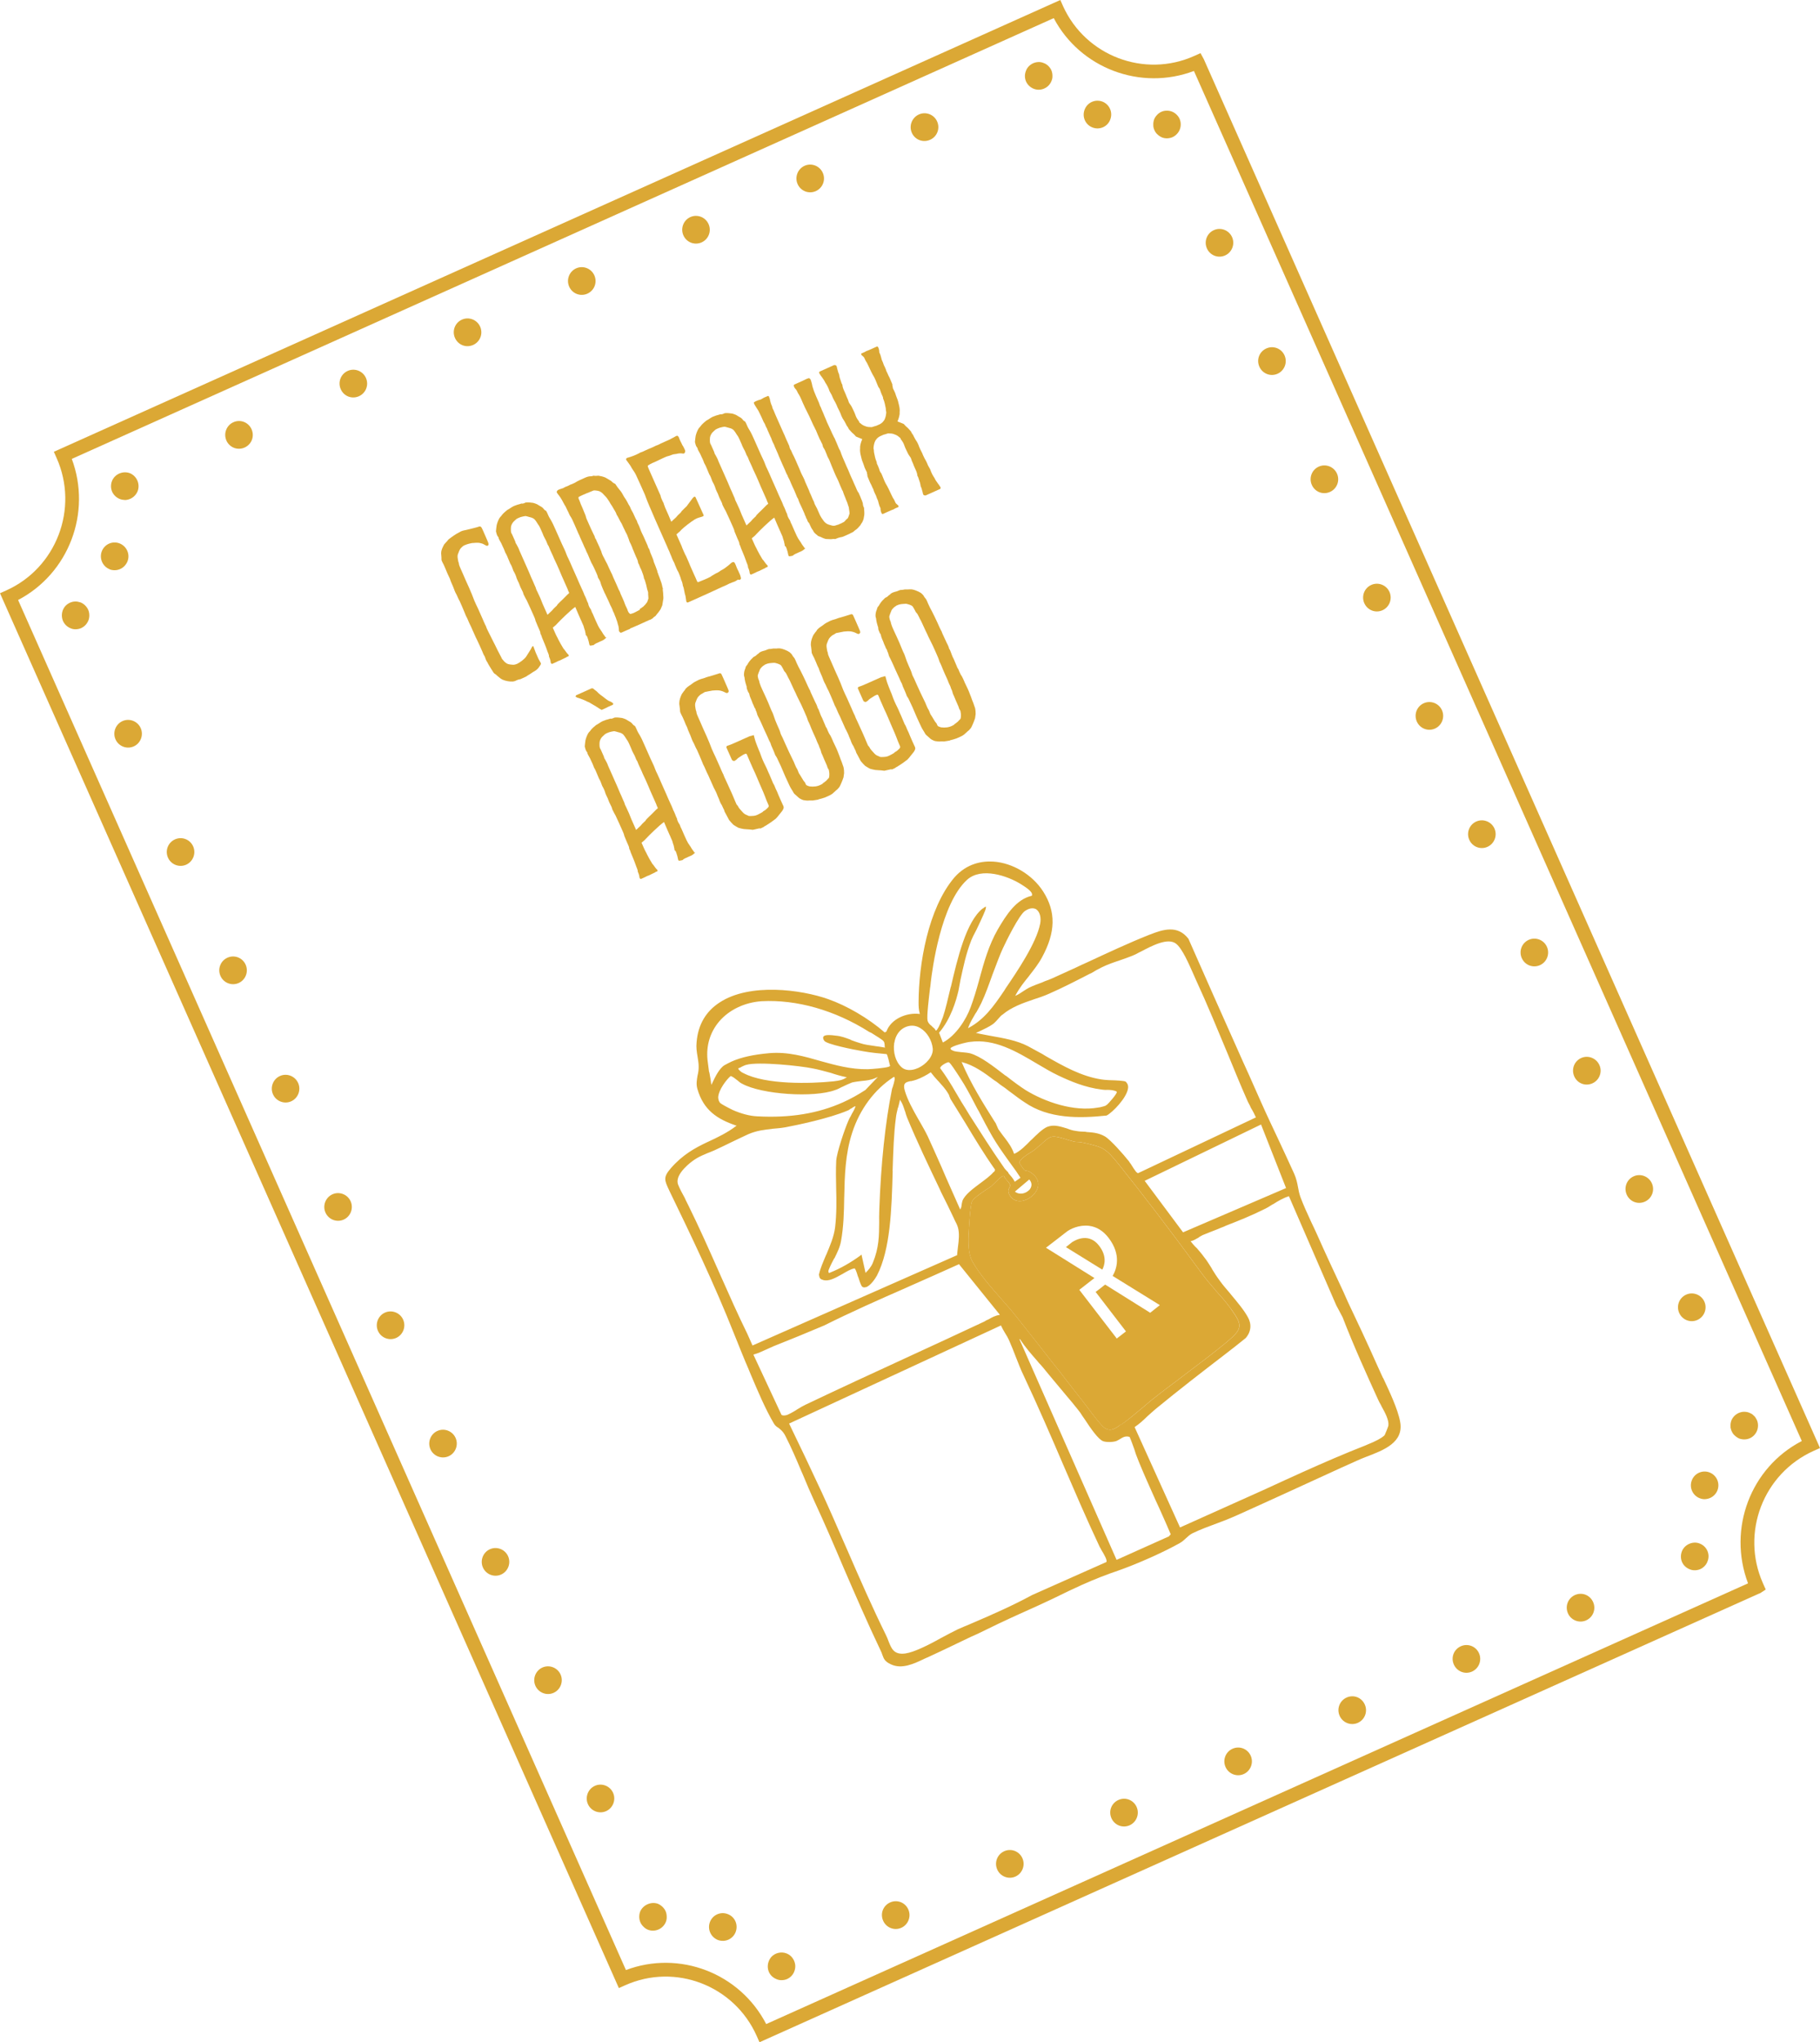 <?xml version="1.0" encoding="UTF-8" standalone="no"?>
<svg
   width="115"
   height="129"
   viewBox="0 0 115 129"
   fill="none"
   version="1.1"
   id="svg32"
   sodipodi:docname="cadeau-gogo-mobile.svg"
   inkscape:version="1.4.2 (f4327f4, 2025-05-13)"
   xmlns:inkscape="http://www.inkscape.org/namespaces/inkscape"
   xmlns:sodipodi="http://sodipodi.sourceforge.net/DTD/sodipodi-0.dtd"
   xmlns="http://www.w3.org/2000/svg"
   xmlns:svg="http://www.w3.org/2000/svg">
  <defs
     id="defs32" />
  <sodipodi:namedview
     id="namedview32"
     pagecolor="#ffffff"
     bordercolor="#000000"
     borderopacity="0.25"
     inkscape:showpageshadow="2"
     inkscape:pageopacity="0.0"
     inkscape:pagecheckerboard="0"
     inkscape:deskcolor="#d1d1d1"
     inkscape:zoom="5.9851852"
     inkscape:cx="60.482673"
     inkscape:cy="67.5"
     inkscape:window-width="1920"
     inkscape:window-height="1010"
     inkscape:window-x="1359"
     inkscape:window-y="-6"
     inkscape:window-maximized="1"
     inkscape:current-layer="svg32" />
  <path
     d="m 32.585,43.006 c -0.056,0.025 -0.122,0.026 -0.181,0.043 -0.234,0.009 -0.443,-0.031 -0.653,-0.119 -0.073,-0.035 -0.141,-0.081 -0.204,-0.138 -0.049,-0.045 -0.105,-0.087 -0.15,-0.124 -0.022,-0.029 -0.052,-0.053 -0.094,-0.083 -0.046,-0.018 -0.095,-0.063 -0.124,-0.107 -0.113,-0.189 -0.241,-0.371 -0.349,-0.572 l -0.021,-0.048 c -0.074,-0.101 -0.123,-0.213 -0.16,-0.34 l -0.036,-0.08 c -0.07,-0.093 -0.097,-0.196 -0.143,-0.3 -0.11,-0.248 -0.22,-0.495 -0.334,-0.732 -0.058,-0.108 -0.107,-0.22 -0.153,-0.324 l -0.099,-0.224 c 0,0 -0.043,-0.076 -0.053,-0.12 -0.053,-0.12 -0.103,-0.232 -0.16,-0.34 l -0.05,-0.112 c -0.053,-0.12 -0.105,-0.259 -0.182,-0.388 -0.02,-0.068 -0.06,-0.136 -0.088,-0.219 -0.095,-0.235 -0.194,-0.459 -0.301,-0.699 -0.109,-0.181 -0.163,-0.368 -0.272,-0.549 -0.036,-0.08 -0.071,-0.16 -0.095,-0.235 -0.031,-0.092 -0.07,-0.179 -0.113,-0.275 -0.043,-0.096 -0.078,-0.176 -0.116,-0.283 -0.006,-0.036 -0.02,-0.068 -0.038,-0.107 -0.097,-0.196 -0.192,-0.412 -0.273,-0.615 -0.053,-0.12 -0.106,-0.259 -0.178,-0.38 L 27.899,35.39 c 0.002,-0.125 -0.009,-0.235 -0.016,-0.338 -0.013,-0.052 -0.007,-0.102 -0.006,-0.141 0.009,-0.196 0.101,-0.352 0.182,-0.513 0.045,-0.049 0.086,-0.106 0.139,-0.158 0.037,-0.045 0.073,-0.071 0.107,-0.125 0.004,-0.012 0.028,-0.022 0.045,-0.049 0.105,-0.085 0.23,-0.17 0.346,-0.251 0.145,-0.103 0.288,-0.167 0.432,-0.251 0.048,-0.021 0.091,-0.031 0.123,-0.045 0.032,-0.014 0.22,-0.041 0.252,-0.055 0.035,-0.006 0.654,-0.159 0.709,-0.184 0.067,-0.021 0.163,-0.083 0.245,0.101 -0.021,-0.048 0.132,0.276 0.287,0.647 0.063,0.163 0.183,0.349 0.094,0.427 -0.105,0.085 -0.214,-0.096 -0.454,-0.141 -0.219,-0.065 -0.46,-0.005 -0.549,-0.013 -0.275,0.047 -0.442,0.122 -0.497,0.146 -0.079,0.036 -0.145,0.103 -0.198,0.156 -0.065,0.068 -0.108,0.144 -0.138,0.225 -0.018,0.046 -0.027,0.089 -0.048,0.127 -0.051,0.1 -0.048,0.213 -0.03,0.32 0.005,0.075 0.029,0.15 0.038,0.213 0.014,0.032 0.028,0.064 0.031,0.092 0.007,0.102 0.053,0.206 0.092,0.294 l 0.124,0.28 c 0.149,0.336 0.29,0.675 0.443,0.999 0.113,0.256 0.216,0.507 0.313,0.77 0.078,0.176 0.16,0.36 0.246,0.532 l 0.284,0.639 c 0.053,0.12 0.106,0.259 0.17,0.384 0.029,0.044 0.047,0.084 0.06,0.136 0.02,0.067 0.064,0.144 0.096,0.216 l 0.34,0.681 c 0.086,0.172 0.184,0.349 0.269,0.541 l 0.259,0.497 0.028,0.064 c 0.085,0.106 0.174,0.219 0.303,0.295 0.038,0.021 0.084,0.039 0.126,0.049 0.085,0.019 0.174,0.027 0.252,0.031 0.109,0.009 0.2,-0.022 0.303,-0.069 0.14,-0.072 0.441,-0.274 0.558,-0.461 0.021,-0.038 0.23,-0.362 0.268,-0.427 0.037,-0.045 0.114,-0.281 0.176,-0.204 l 0.15,0.402 0.174,0.392 0.144,0.261 c 0.035,0.08 -0.054,0.158 -0.079,0.208 -0.076,0.13 -0.177,0.223 -0.305,0.3 -0.155,0.079 -0.285,0.195 -0.441,0.274 -0.069,0.06 -0.148,0.095 -0.22,0.127 l -0.254,0.114 c -0.102,0.007 -0.205,0.054 -0.292,0.093 z"
     fill="#dba835"
     id="path1"
     style="stroke-width:1.001" />
  <path
     d="m 38.309,40.245 c 0,0 0.003,0.028 -0.01,0.043 -0.073,0.071 -0.15,0.134 -0.253,0.181 -0.091,0.031 -0.191,0.086 -0.278,0.125 -0.123,0.045 -0.195,0.097 -0.256,0.153 -0.067,0.02 -0.133,0.021 -0.212,0.038 -0.034,-0.013 -0.053,-0.034 -0.059,-0.069 -0.029,-0.15 -0.065,-0.297 -0.114,-0.428 -0.02,-0.068 -0.045,-0.123 -0.098,-0.157 -0.011,-0.004 -0.022,-0.028 -0.021,-0.048 0.007,-0.07 -0.036,-0.147 -0.037,-0.213 -0.003,-0.027 -0.013,-0.051 -0.02,-0.068 -0.035,-0.08 -0.051,-0.179 -0.082,-0.27 l -0.025,-0.056 c -0.02,-0.068 -0.061,-0.116 -0.078,-0.176 -0.013,-0.051 -0.046,-0.104 -0.064,-0.144 -0.022,-0.028 -0.318,-0.739 -0.354,-0.819 -0.313,0.217 -0.981,0.881 -1.116,1.028 -0.037,0.045 -0.073,0.071 -0.11,0.117 l -0.194,0.164 0.145,0.328 c 0.035,0.08 0.074,0.168 0.121,0.252 0.033,0.052 0.058,0.108 0.082,0.164 0.097,0.196 0.206,0.377 0.315,0.558 0.014,0.032 0.033,0.052 0.063,0.077 0.103,0.146 0.198,0.275 0.277,0.345 0.014,0.032 0.004,0.094 -0.035,0.093 -0.051,0.013 -0.091,0.031 -0.132,0.069 l -0.056,0.025 c -0.076,0.044 -0.199,0.089 -0.275,0.133 -0.008,0.004 -0.028,0.022 -0.056,0.025 -0.067,0.021 -0.139,0.053 -0.199,0.089 -0.1,0.054 -0.199,0.089 -0.302,0.136 0,0 -0.011,-0.004 -0.019,-0.02 -0.027,0.003 -0.046,-0.018 -0.049,-0.045 -0.014,-0.032 -0.02,-0.067 -0.022,-0.115 -0.017,-0.059 -0.026,-0.123 -0.051,-0.179 -0.033,-0.052 -0.053,-0.12 -0.051,-0.179 -0.003,-0.028 -0.013,-0.052 -0.02,-0.068 -0.013,-0.052 -0.038,-0.107 -0.063,-0.163 -0.006,-0.036 -0.028,-0.064 -0.038,-0.107 -0.09,-0.266 -0.21,-0.538 -0.316,-0.797 -0.028,-0.064 -0.04,-0.155 -0.088,-0.219 -0.004,-0.008 -0.014,-0.032 -0.013,-0.052 -9.98e-4,-0.067 -0.029,-0.131 -0.061,-0.202 -0.082,-0.164 -0.144,-0.347 -0.219,-0.515 l -0.028,-0.064 c -0.015,-0.099 -0.061,-0.202 -0.1,-0.29 -0.149,-0.336 -0.298,-0.671 -0.451,-0.995 -0.058,-0.108 -0.12,-0.205 -0.169,-0.317 -0.014,-0.032 -0.043,-0.076 -0.05,-0.112 -0.012,-0.091 -0.067,-0.171 -0.106,-0.259 -0.043,-0.076 -0.111,-0.228 -0.138,-0.312 -0.02,-0.068 -0.056,-0.147 -0.096,-0.216 l -0.078,-0.176 c -0.04,-0.155 -0.111,-0.314 -0.191,-0.451 -0.022,-0.029 -0.025,-0.056 -0.039,-0.088 -0.052,-0.139 -0.09,-0.266 -0.174,-0.392 l -0.028,-0.064 c -0.06,-0.136 -0.113,-0.275 -0.169,-0.403 -0.028,-0.064 -0.06,-0.136 -0.097,-0.196 -0.029,-0.044 -0.043,-0.076 -0.053,-0.12 -0.042,-0.115 -0.095,-0.235 -0.152,-0.344 l -0.021,-0.048 c -0.056,-0.147 -0.148,-0.269 -0.212,-0.413 -0.006,-0.036 -0.005,-0.075 -0.038,-0.107 -0.078,-0.09 -0.104,-0.212 -0.13,-0.315 -0.003,-0.027 -0.013,-0.051 -0.005,-0.075 0.017,-0.113 0.018,-0.238 0.043,-0.355 0.038,-0.151 0.095,-0.301 0.175,-0.443 0.02,-0.019 0.037,-0.045 0.041,-0.057 l 0.065,-0.068 c 0.042,-0.057 0.083,-0.114 0.136,-0.166 0.073,-0.071 0.162,-0.15 0.247,-0.216 0.02,-0.019 0.052,-0.033 0.076,-0.044 l 0.2,-0.128 c 0.148,-0.095 0.195,-0.097 0.358,-0.161 0.083,-0.028 0.173,-0.039 0.245,-0.071 0.024,-0.011 0.051,-0.013 0.066,-0.001 0.074,-0.004 0.149,-0.029 0.201,-0.062 0.024,-0.011 0.035,-0.006 0.051,-0.013 0.156,-0.013 0.3,0.009 0.451,0.028 0.085,0.019 0.157,0.054 0.238,0.085 0.057,0.042 0.126,0.068 0.182,0.11 0.073,0.035 0.141,0.081 0.189,0.126 0.033,0.052 0.081,0.098 0.13,0.143 l 0.076,0.043 c 0.033,0.052 0.039,0.088 0.061,0.116 0.047,0.084 0.052,0.139 0.096,0.216 0.043,0.076 0.079,0.156 0.127,0.221 0.112,0.189 0.201,0.389 0.293,0.597 l 0.412,0.927 c 0.06,0.136 0.121,0.252 0.182,0.388 0.036,0.08 0.071,0.16 0.095,0.235 0.038,0.107 0.081,0.203 0.135,0.304 0.082,0.164 0.185,0.416 0.259,0.583 l 0.309,0.695 c 0.096,0.216 0.187,0.443 0.287,0.647 0.047,0.084 0.085,0.192 0.124,0.28 0.02,0.067 0.052,0.139 0.085,0.192 0.039,0.088 0.078,0.176 0.113,0.275 0.006,0.036 0.028,0.064 0.046,0.104 0.011,0.024 0.029,0.044 0.028,0.064 0.021,0.134 0.086,0.258 0.163,0.368 0.011,0.024 0.033,0.052 0.036,0.08 0.02,0.068 0.052,0.139 0.089,0.2 l 0.014,0.032 c 0.095,0.235 0.209,0.472 0.309,0.695 0.054,0.1 0.093,0.188 0.156,0.265 0.029,0.044 0.047,0.084 0.084,0.125 0.061,0.116 0.135,0.218 0.223,0.331 0.011,0.024 0.021,0.048 0.036,0.06 z m -2.406,-2.715 c 0,0 0.042,-0.057 0.066,-0.087 -0.019,-0.02 -0.033,-0.052 -0.043,-0.076 -0.025,-0.056 -0.046,-0.104 -0.063,-0.163 l -0.376,-0.847 c -0.102,-0.251 -0.194,-0.459 -0.29,-0.675 -0.104,-0.212 -0.143,-0.3 -0.182,-0.388 -0.045,-0.123 -0.11,-0.248 -0.163,-0.368 -0.046,-0.104 -0.097,-0.196 -0.135,-0.304 -0.02,-0.068 -0.056,-0.147 -0.104,-0.212 -0.019,-0.02 -0.025,-0.056 -0.039,-0.088 -0.042,-0.115 -0.095,-0.235 -0.168,-0.356 -0.047,-0.084 -0.086,-0.172 -0.121,-0.272 l -0.145,-0.328 c -0.043,-0.076 -0.071,-0.16 -0.127,-0.221 -0.084,-0.125 -0.152,-0.257 -0.253,-0.356 -0.057,-0.042 -0.11,-0.075 -0.175,-0.094 -0.104,-0.02 -0.265,-0.082 -0.378,-0.099 -0.114,0.022 -0.188,0.027 -0.271,0.055 -0.035,0.006 -0.067,0.021 -0.107,0.038 -0.067,0.021 -0.048,0.021 -0.143,0.064 -0.024,0.011 -0.048,0.021 -0.06,0.037 -0.053,0.052 -0.138,0.119 -0.195,0.183 -0.091,0.117 -0.151,0.24 -0.15,0.393 0.002,0.133 -0.016,0.266 0.069,0.371 l 0.209,0.471 c 0.005,0.075 0.052,0.139 0.089,0.2 0.061,0.116 0.134,0.237 0.171,0.364 l 0.592,1.335 c 0.053,0.12 0.113,0.275 0.166,0.395 0.06,0.136 0.132,0.276 0.188,0.424 l 0.089,0.2 c 0.015,0.099 0.081,0.203 0.12,0.291 0.121,0.252 0.228,0.492 0.318,0.739 l 0.302,0.679 0.289,-0.273 c 0.066,-0.087 0.139,-0.158 0.221,-0.233 0.081,-0.075 0.06,-0.037 0.132,-0.155 0.09,-0.098 0.191,-0.191 0.305,-0.3 l 0.363,-0.364 z"
     fill="#dba835"
     id="path2"
     style="stroke-width:1.001" />
  <path
     d="m 39.812,39.725 c -0.115,0.042 -0.194,0.078 -0.258,0.106 l -0.278,0.125 c -0.048,0.021 -0.09,0.012 -0.123,-0.041 -0.019,-0.02 -0.049,-0.045 -0.043,-0.076 -0.007,-0.102 -0.011,-0.196 -0.03,-0.283 -0.052,-0.139 -0.066,-0.277 -0.126,-0.413 -0.011,-0.024 -0.025,-0.056 -0.028,-0.083 -0.02,-0.067 -0.064,-0.144 -0.091,-0.227 -0.028,-0.083 -0.063,-0.163 -0.103,-0.232 -0.014,-0.032 -0.025,-0.056 -0.031,-0.092 -0.039,-0.088 -0.085,-0.192 -0.132,-0.276 -0.012,-0.004 -0.011,-0.024 -0.021,-0.048 l -0.035,-0.08 c -0.071,-0.16 -0.135,-0.304 -0.21,-0.452 l -0.039,-0.088 c 0,0 -0.043,-0.076 -0.061,-0.116 l -0.113,-0.256 c -0.045,-0.123 -0.11,-0.248 -0.139,-0.378 -0.006,-0.036 -0.02,-0.067 -0.042,-0.115 -0.043,-0.076 -0.079,-0.156 -0.127,-0.221 -0.012,-0.091 -0.047,-0.17 -0.079,-0.242 l -0.028,-0.064 c -0.096,-0.216 -0.185,-0.416 -0.308,-0.629 l -0.078,-0.176 c -0.045,-0.124 -0.11,-0.248 -0.155,-0.371 -0.025,-0.056 -0.054,-0.1 -0.079,-0.156 -0.038,-0.107 -0.081,-0.203 -0.135,-0.304 -0.05,-0.112 -0.088,-0.219 -0.145,-0.328 l -0.128,-0.288 c -0.028,-0.064 -0.052,-0.139 -0.085,-0.192 -0.029,-0.044 -0.039,-0.088 -0.053,-0.12 l -0.06,-0.136 c -0.088,-0.219 -0.188,-0.424 -0.287,-0.647 -0.035,-0.08 -0.079,-0.156 -0.127,-0.221 -0.011,-0.024 -0.033,-0.052 -0.047,-0.084 -0.046,-0.104 -0.099,-0.224 -0.157,-0.332 -0.046,-0.104 -0.096,-0.216 -0.169,-0.317 -0.014,-0.032 -0.028,-0.064 -0.058,-0.108 -0.093,-0.188 -0.202,-0.369 -0.328,-0.524 -0.029,-0.044 -0.059,-0.069 -0.077,-0.109 l -0.021,-0.048 c 0,0 -0.006,-0.036 0.01,-0.043 0.021,-0.038 0.042,-0.076 0.082,-0.094 0.056,-0.025 0.111,-0.05 0.171,-0.067 0.083,-0.028 0.154,-0.04 0.226,-0.092 0.02,-0.019 0.1,-0.054 0.119,-0.053 0.056,-0.025 0.123,-0.045 0.175,-0.078 0.044,-0.029 0.1,-0.054 0.143,-0.064 0.083,-0.028 0.143,-0.064 0.223,-0.1 0.2,-0.128 0.411,-0.213 0.633,-0.313 0.111,-0.05 0.226,-0.092 0.359,-0.094 0.058,0.003 0.094,-0.004 0.133,-0.021 0.032,-0.014 0.059,-0.017 0.09,-0.012 0.085,0.019 0.164,0.003 0.238,-0.001 0.035,-0.006 0.066,-10e-4 0.101,0.012 0.132,0.018 0.263,0.055 0.381,0.107 l 0.285,0.169 c 0,0 0.073,0.035 0.095,0.063 0.059,0.069 0.127,0.115 0.234,0.163 0.074,0.101 0.128,0.201 0.202,0.283 0.119,0.138 0.214,0.268 0.29,0.416 0.014,0.032 0.036,0.06 0.054,0.1 0.084,0.125 0.161,0.234 0.229,0.367 0.036,0.08 0.082,0.164 0.137,0.245 0.021,0.048 0.054,0.1 0.06,0.136 l 0.028,0.064 c 0.12,0.205 0.137,0.245 0.233,0.461 0.028,0.064 0.064,0.144 0.104,0.212 0.011,0.024 0.029,0.044 0.036,0.06 0.012,0.091 0.067,0.171 0.106,0.259 0.035,0.08 0.071,0.16 0.095,0.235 0.031,0.092 0.067,0.171 0.106,0.259 0.035,0.08 0.072,0.14 0.107,0.22 0.033,0.052 0.045,0.123 0.089,0.2 l 0.17,0.384 c 0.017,0.059 0.029,0.131 0.085,0.192 l 0.039,0.088 c 0.029,0.131 0.09,0.267 0.146,0.394 0.045,0.123 0.103,0.232 0.121,0.358 l 0.028,0.064 c 0.056,0.147 0.116,0.283 0.171,0.45 0.011,0.024 0.021,0.048 0.02,0.068 0.005,0.075 0.063,0.163 0.079,0.243 0.071,0.16 0.114,0.322 0.178,0.486 0.045,0.124 0.052,0.245 0.097,0.369 0.004,0.008 0.003,0.028 -0.01,0.043 l 0.025,0.228 c -0.002,0.125 0.022,0.22 0.016,0.357 l -0.053,0.331 c -0.003,0.078 -0.034,0.159 -0.081,0.247 -0.028,0.108 -0.114,0.195 -0.176,0.29 -0.041,0.057 -0.094,0.109 -0.136,0.166 -0.034,0.073 -0.114,0.109 -0.17,0.153 l -0.065,0.068 c -0.076,0.044 -0.132,0.088 -0.211,0.104 l -0.223,0.1 c -0.227,0.111 -0.469,0.211 -0.715,0.321 -0.087,0.039 -0.175,0.078 -0.282,0.117 z m 0.604,-1.258 c 0.056,-0.025 0.132,-0.069 0.185,-0.121 0.032,-0.014 0.06,-0.037 0.089,-0.078 0.093,-0.07 0.131,-0.155 0.201,-0.234 0.004,-0.012 0.021,-0.038 0.026,-0.069 l 0.054,-0.158 c 0,0 -8.98e-4,-0.067 -0.004,-0.094 l -0.014,-0.204 c 0.01,-0.062 -0.002,-0.133 -0.03,-0.197 -0.017,-0.059 -0.042,-0.115 -0.047,-0.17 -0.021,-0.134 -0.066,-0.277 -0.107,-0.412 -0.003,-0.028 -0.013,-0.052 -0.02,-0.068 -0.025,-0.056 -0.038,-0.107 -0.064,-0.144 0.018,-0.046 -0.107,-0.393 -0.146,-0.481 l -0.064,-0.144 -0.008,0.004 c -0.017,-0.059 -0.038,-0.107 -0.063,-0.163 -0.006,-0.036 -0.02,-0.068 -0.046,-0.104 -0.022,-0.028 -0.028,-0.064 -0.039,-0.088 -0.005,-0.075 -0.032,-0.158 -0.064,-0.23 -0.097,-0.196 -0.166,-0.395 -0.251,-0.587 -0.033,-0.052 -0.038,-0.107 -0.066,-0.171 l -0.053,-0.12 c 0,0 -0.013,-0.052 -0.028,-0.064 -0.047,-0.084 -0.082,-0.164 -0.11,-0.248 -0.003,-0.027 -0.013,-0.051 -0.02,-0.067 -0.053,-0.12 -0.086,-0.258 -0.155,-0.371 -0.036,-0.06 -0.072,-0.14 -0.104,-0.212 -0.068,-0.132 -0.121,-0.252 -0.182,-0.388 -0.11,-0.162 -0.187,-0.357 -0.292,-0.53 -0.011,-0.004 -0.022,-0.028 -0.029,-0.044 -0.047,-0.17 -0.169,-0.317 -0.245,-0.465 -0.061,-0.116 -0.158,-0.226 -0.211,-0.346 -0.095,-0.149 -0.186,-0.29 -0.313,-0.406 l -0.127,-0.135 c -0.052,-0.053 -0.117,-0.091 -0.189,-0.126 -0.08,-0.031 -0.235,-0.057 -0.348,-0.055 -0.027,0.003 -0.059,0.017 -0.083,0.028 -0.064,0.029 -0.123,0.045 -0.194,0.078 l -0.103,0.046 c -0.051,0.013 -0.091,0.031 -0.139,0.053 -0.167,0.075 -0.29,0.12 -0.449,0.211 -0.004,0.012 -0.021,0.038 -0.011,0.062 -0.004,0.012 0.003,0.028 0.006,0.036 0.035,0.08 0.074,0.168 0.102,0.251 0.017,0.059 0.042,0.115 0.067,0.171 0.033,0.052 0.042,0.115 0.075,0.168 0.035,0.08 0.063,0.163 0.095,0.235 0.032,0.072 0.067,0.171 0.106,0.259 0.017,0.059 0.026,0.123 0.051,0.179 l 0.273,0.615 c 0.053,0.12 0.111,0.228 0.168,0.356 0.021,0.048 0.047,0.084 0.068,0.132 0.02,0.068 0.04,0.155 0.096,0.216 l 0.021,0.048 c 0.02,0.068 0.053,0.12 0.085,0.192 0.072,0.14 0.128,0.288 0.195,0.44 l 0.028,0.064 c 0.04,0.155 0.097,0.282 0.177,0.419 0.072,0.14 0.132,0.276 0.201,0.389 0.078,0.176 0.152,0.344 0.242,0.524 0.054,0.1 0.097,0.196 0.135,0.304 l 0.036,0.08 c 0.107,0.22 0.195,0.44 0.298,0.671 0.021,0.048 0.039,0.088 0.068,0.132 0.025,0.056 0.046,0.104 0.063,0.163 l 0.046,0.104 c 0.061,0.116 0.11,0.248 0.163,0.368 0.014,0.032 0.036,0.08 0.042,0.115 0.038,0.107 0.088,0.219 0.145,0.328 0.025,0.056 0.05,0.112 0.066,0.171 0.028,0.064 0.053,0.12 0.11,0.162 0.004,0.008 0.022,0.028 0.045,0.037 0.083,-0.028 0.173,-0.039 0.241,-0.079 0.116,-0.062 0.243,-0.119 0.371,-0.195 z"
     fill="#dba835"
     id="path3"
     style="stroke-width:1.001" />
  <path
     d="m 46.689,36.15 c 0.068,0.132 0.11,0.248 0.131,0.382 0.003,0.028 -0.039,0.084 -0.082,0.094 -0.027,0.003 -0.035,0.006 -0.058,-0.003 -0.034,-0.013 -0.062,-0.011 -0.09,0.012 -0.101,0.074 -0.204,0.12 -0.306,0.147 -0.064,0.029 -0.135,0.061 -0.194,0.078 -0.064,0.029 -0.108,0.058 -0.163,0.083 l -0.191,0.086 c -0.064,0.029 -0.115,0.042 -0.175,0.078 l -0.167,0.075 c -0.386,0.183 -0.799,0.368 -1.221,0.557 l -0.668,0.3 c 0,0 -0.051,0.013 -0.067,0.02 -0.008,0.004 -0.046,-0.018 -0.053,-0.034 l -0.021,-0.048 c -0.014,-0.118 -0.029,-0.217 -0.048,-0.323 -0.038,-0.107 -0.057,-0.214 -0.079,-0.329 -0.022,-0.115 -0.037,-0.213 -0.087,-0.325 -0.018,-0.126 -0.047,-0.257 -0.112,-0.381 -0.026,-0.123 -0.079,-0.242 -0.121,-0.358 -0.028,-0.064 -0.056,-0.147 -0.104,-0.212 -0.047,-0.084 -0.085,-0.192 -0.124,-0.28 -0.025,-0.056 -0.053,-0.12 -0.07,-0.179 -0.025,-0.056 -0.05,-0.112 -0.083,-0.164 -0.046,-0.104 -0.089,-0.2 -0.127,-0.307 -0.046,-0.104 -0.085,-0.192 -0.116,-0.283 -0.05,-0.112 -0.104,-0.212 -0.138,-0.312 L 41.63,33.34 C 41.47,32.981 41.318,32.637 41.166,32.274 41.081,32.082 40.996,31.89 40.926,31.711 c -0.056,-0.147 -0.12,-0.291 -0.171,-0.45 -0.177,-0.4 -0.369,-0.831 -0.554,-1.227 -0.06,-0.136 -0.144,-0.261 -0.225,-0.378 -0.036,-0.06 -0.084,-0.125 -0.109,-0.181 -0.061,-0.116 -0.151,-0.21 -0.216,-0.315 l -0.096,-0.13 c 0,0 0.019,-0.085 0.051,-0.1 0.024,-0.011 0.048,-0.021 0.067,-0.021 0.237,-0.068 0.474,-0.155 0.69,-0.271 0.048,-0.021 0.076,-0.044 0.108,-0.058 0.032,-0.014 0.059,-0.017 0.091,-0.031 0.048,-0.021 0.107,-0.038 0.143,-0.064 l 0.302,-0.136 c 0.147,-0.056 0.29,-0.12 0.437,-0.196 0.032,-0.014 0.056,-0.025 0.107,-0.038 0.064,-0.029 0.119,-0.053 0.195,-0.097 l 0.048,-0.021 c 0.17,-0.067 0.33,-0.158 0.501,-0.225 0.032,-0.014 0.064,-0.029 0.1,-0.054 0.108,-0.058 0.227,-0.111 0.323,-0.174 0.024,-0.011 0.032,-0.014 0.051,-0.013 0.024,-0.011 0.066,-0.001 0.081,0.031 0.022,0.028 0.059,0.069 0.061,0.116 0.042,0.115 0.103,0.232 0.16,0.34 l 0.039,0.088 c 0.073,0.101 0.123,0.213 0.176,0.333 0.028,0.064 0.002,0.133 -0.039,0.19 l -0.024,0.011 c 0,0 -0.032,0.014 -0.051,0.013 -0.116,-0.025 -0.248,-0.023 -0.37,0.003 -0.032,0.014 -0.067,0.02 -0.114,0.022 -0.102,0.007 -0.188,0.027 -0.276,0.066 -0.064,0.029 -0.147,0.056 -0.233,0.076 -0.035,0.006 -0.083,0.028 -0.123,0.045 l -0.199,0.089 c -0.1,0.054 -0.199,0.089 -0.298,0.143 -0.084,0.047 -0.246,0.111 -0.342,0.153 -0.087,0.039 -0.171,0.086 -0.26,0.145 -0.024,0.011 -0.034,0.053 -0.019,0.085 0.028,0.083 0.063,0.163 0.095,0.235 l 0.706,1.59 c 0.018,0.126 0.072,0.226 0.122,0.338 -0.011,-0.024 0.028,0.064 0.072,0.14 0.012,0.091 0.063,0.163 0.079,0.242 l 0.223,0.504 c 0,0 0.089,0.2 0.18,0.427 l 0.305,-0.28 c 0.066,-0.087 0.139,-0.158 0.221,-0.233 0.073,-0.071 0.06,-0.037 0.131,-0.155 0.09,-0.098 0.191,-0.191 0.305,-0.3 0.028,-0.022 0.042,-0.057 0.066,-0.087 0.281,-0.356 0.401,-0.621 0.505,-0.495 0.16,0.36 0.366,0.804 0.505,1.115 0.072,0.14 -0.246,0.111 -0.534,0.278 -0.264,0.157 -0.708,0.509 -0.847,0.648 -0.037,0.045 -0.073,0.071 -0.11,0.117 -0.077,0.063 -0.146,0.123 -0.219,0.194 l 0.323,0.727 c 0.021,0.048 0.031,0.092 0.045,0.124 0.064,0.144 0.116,0.283 0.184,0.416 0.033,0.052 0.061,0.116 0.086,0.172 0.078,0.176 0.209,0.471 0.24,0.563 l 0.213,0.48 c 0.079,0.156 0.138,0.312 0.209,0.471 0.004,0.008 0.014,0.032 0.029,0.044 0.004,0.008 0.019,0.02 0.038,0.021 l 0.048,-0.021 c 0.226,-0.092 0.456,-0.176 0.719,-0.313 l 0.132,-0.088 c 0.079,-0.036 0.132,-0.088 0.212,-0.124 0.111,-0.05 0.219,-0.108 0.296,-0.171 0.028,-0.022 0.06,-0.037 0.076,-0.044 0.163,-0.083 0.289,-0.187 0.41,-0.28 l 0.097,-0.082 c 0.045,-0.049 0.097,-0.082 0.138,-0.119 0.032,-0.014 0.059,-0.017 0.091,-0.031 0.024,-0.011 0.062,0.011 0.084,0.039 0.011,0.024 0.029,0.044 0.036,0.06 0.039,0.088 0.075,0.168 0.106,0.259 0.036,0.08 0.071,0.16 0.111,0.228 z"
     fill="#dba835"
     id="path4"
     style="stroke-width:1.001" />
  <path
     d="m 50.883,34.603 c 0,0 0.003,0.027 -0.01,0.043 -0.073,0.071 -0.15,0.134 -0.253,0.181 -0.091,0.031 -0.191,0.086 -0.278,0.125 -0.123,0.045 -0.195,0.097 -0.256,0.153 -0.067,0.021 -0.133,0.021 -0.212,0.038 -0.034,-0.013 -0.053,-0.034 -0.059,-0.069 -0.029,-0.15 -0.065,-0.297 -0.114,-0.428 -0.02,-0.068 -0.045,-0.123 -0.098,-0.157 -0.011,-0.004 -0.022,-0.028 -0.021,-0.048 0.007,-0.07 -0.036,-0.147 -0.037,-0.213 -0.003,-0.027 -0.013,-0.051 -0.02,-0.068 -0.035,-0.08 -0.051,-0.179 -0.082,-0.27 l -0.025,-0.056 c -0.02,-0.068 -0.061,-0.116 -0.078,-0.176 -0.013,-0.051 -0.046,-0.104 -0.064,-0.144 -0.022,-0.028 -0.318,-0.739 -0.354,-0.819 -0.313,0.217 -0.981,0.881 -1.116,1.028 -0.037,0.045 -0.073,0.071 -0.11,0.117 l -0.194,0.164 0.145,0.328 c 0.036,0.08 0.075,0.168 0.121,0.252 0.033,0.052 0.058,0.108 0.082,0.164 0.097,0.196 0.206,0.377 0.315,0.558 0.014,0.032 0.033,0.052 0.063,0.077 0.103,0.145 0.198,0.275 0.277,0.345 0.014,0.032 0.004,0.094 -0.035,0.093 -0.051,0.013 -0.091,0.031 -0.132,0.069 l -0.056,0.025 c -0.076,0.044 -0.199,0.089 -0.275,0.133 -0.008,0.004 -0.028,0.022 -0.056,0.025 -0.067,0.021 -0.139,0.053 -0.199,0.089 -0.1,0.054 -0.199,0.089 -0.302,0.136 0,0 -0.011,-0.004 -0.019,-0.02 -0.027,0.003 -0.046,-0.018 -0.049,-0.045 -0.014,-0.032 -0.02,-0.067 -0.022,-0.115 -0.017,-0.059 -0.026,-0.123 -0.051,-0.179 -0.033,-0.052 -0.053,-0.12 -0.051,-0.179 -0.003,-0.028 -0.013,-0.052 -0.02,-0.068 -0.013,-0.052 -0.038,-0.107 -0.063,-0.163 -0.006,-0.036 -0.028,-0.064 -0.038,-0.107 -0.09,-0.266 -0.21,-0.538 -0.316,-0.797 -0.028,-0.064 -0.04,-0.155 -0.088,-0.219 -0.004,-0.008 -0.014,-0.032 -0.013,-0.052 -9.98e-4,-0.067 -0.029,-0.131 -0.061,-0.202 -0.083,-0.164 -0.145,-0.347 -0.219,-0.515 l -0.028,-0.064 c -0.015,-0.099 -0.061,-0.203 -0.1,-0.29 -0.149,-0.336 -0.298,-0.671 -0.451,-0.995 -0.058,-0.108 -0.12,-0.205 -0.169,-0.317 -0.014,-0.032 -0.043,-0.076 -0.05,-0.112 -0.012,-0.091 -0.067,-0.171 -0.106,-0.259 -0.043,-0.076 -0.111,-0.228 -0.138,-0.312 -0.02,-0.068 -0.056,-0.147 -0.096,-0.216 l -0.078,-0.176 c -0.04,-0.155 -0.111,-0.314 -0.191,-0.451 -0.022,-0.028 -0.025,-0.056 -0.039,-0.088 -0.052,-0.139 -0.09,-0.266 -0.174,-0.392 l -0.028,-0.064 c -0.06,-0.136 -0.113,-0.275 -0.169,-0.403 -0.028,-0.064 -0.06,-0.136 -0.097,-0.196 -0.029,-0.044 -0.043,-0.076 -0.053,-0.12 -0.042,-0.115 -0.095,-0.235 -0.153,-0.344 l -0.021,-0.048 c -0.056,-0.147 -0.148,-0.269 -0.212,-0.413 -0.006,-0.036 -0.004,-0.075 -0.038,-0.107 -0.078,-0.09 -0.104,-0.212 -0.13,-0.315 -0.003,-0.027 -0.013,-0.051 -0.004,-0.075 0.017,-0.113 0.018,-0.238 0.043,-0.355 0.038,-0.151 0.095,-0.301 0.175,-0.443 0.02,-0.019 0.037,-0.045 0.041,-0.057 l 0.065,-0.068 c 0.041,-0.057 0.083,-0.114 0.136,-0.166 0.073,-0.071 0.162,-0.15 0.247,-0.216 0.02,-0.019 0.052,-0.033 0.076,-0.044 l 0.2,-0.128 c 0.148,-0.095 0.195,-0.097 0.358,-0.161 0.083,-0.028 0.173,-0.039 0.245,-0.071 0.024,-0.011 0.051,-0.013 0.066,-0.001 0.074,-0.004 0.149,-0.029 0.201,-0.062 0.024,-0.011 0.035,-0.006 0.051,-0.013 0.156,-0.013 0.3,0.009 0.451,0.028 0.085,0.019 0.157,0.054 0.238,0.085 0.057,0.042 0.126,0.068 0.182,0.11 0.073,0.035 0.141,0.081 0.189,0.126 0.033,0.052 0.082,0.098 0.13,0.143 l 0.076,0.043 c 0.033,0.052 0.039,0.088 0.061,0.116 0.047,0.084 0.052,0.139 0.096,0.216 0.043,0.076 0.079,0.156 0.127,0.221 0.113,0.189 0.201,0.389 0.293,0.597 l 0.411,0.927 c 0.06,0.136 0.121,0.252 0.182,0.388 0.036,0.08 0.071,0.16 0.095,0.235 0.038,0.107 0.081,0.203 0.135,0.304 0.082,0.164 0.185,0.416 0.259,0.583 l 0.309,0.695 c 0.096,0.216 0.187,0.443 0.287,0.647 0.047,0.084 0.085,0.192 0.124,0.28 0.02,0.067 0.052,0.139 0.085,0.192 0.039,0.088 0.078,0.176 0.113,0.275 0.006,0.036 0.028,0.064 0.046,0.104 0.011,0.024 0.029,0.044 0.028,0.064 0.021,0.134 0.086,0.258 0.163,0.368 0.011,0.024 0.033,0.052 0.035,0.08 0.02,0.068 0.052,0.139 0.089,0.2 l 0.014,0.032 c 0.095,0.235 0.209,0.472 0.309,0.695 0.054,0.1 0.093,0.188 0.156,0.265 0.029,0.044 0.047,0.084 0.084,0.125 0.061,0.116 0.135,0.218 0.223,0.331 0.011,0.024 0.021,0.048 0.036,0.06 z m -2.406,-2.716 c 0,0 0.042,-0.057 0.066,-0.087 -0.019,-0.02 -0.033,-0.052 -0.043,-0.076 -0.025,-0.056 -0.046,-0.104 -0.063,-0.163 l -0.376,-0.847 c -0.102,-0.251 -0.194,-0.459 -0.29,-0.675 -0.104,-0.212 -0.143,-0.3 -0.182,-0.388 -0.045,-0.123 -0.11,-0.248 -0.163,-0.368 -0.046,-0.104 -0.097,-0.196 -0.135,-0.304 -0.02,-0.067 -0.056,-0.147 -0.104,-0.212 -0.019,-0.02 -0.025,-0.056 -0.039,-0.088 -0.042,-0.115 -0.095,-0.235 -0.168,-0.356 -0.047,-0.084 -0.086,-0.172 -0.121,-0.272 l -0.145,-0.328 c -0.043,-0.076 -0.071,-0.16 -0.127,-0.221 -0.084,-0.125 -0.152,-0.257 -0.253,-0.356 -0.057,-0.042 -0.11,-0.075 -0.175,-0.094 -0.104,-0.02 -0.265,-0.082 -0.378,-0.099 -0.114,0.022 -0.188,0.027 -0.271,0.055 -0.035,0.006 -0.067,0.021 -0.107,0.038 -0.067,0.021 -0.048,0.021 -0.143,0.064 -0.024,0.011 -0.048,0.021 -0.06,0.037 -0.053,0.052 -0.138,0.119 -0.195,0.183 -0.091,0.117 -0.151,0.24 -0.15,0.393 0.002,0.133 -0.015,0.266 0.069,0.371 l 0.209,0.471 c 0.004,0.075 0.052,0.139 0.089,0.2 0.061,0.116 0.134,0.237 0.171,0.364 l 0.592,1.335 c 0.053,0.12 0.113,0.275 0.166,0.395 0.06,0.136 0.132,0.276 0.188,0.424 l 0.089,0.2 c 0.015,0.099 0.081,0.203 0.12,0.291 0.121,0.252 0.228,0.492 0.318,0.739 l 0.301,0.679 0.289,-0.273 c 0.066,-0.087 0.139,-0.158 0.221,-0.233 0.081,-0.075 0.06,-0.037 0.131,-0.155 0.09,-0.098 0.191,-0.191 0.305,-0.3 l 0.363,-0.364 z"
     fill="#dba835"
     id="path5"
     style="stroke-width:1.001" />
  <path
     d="m 53.13,33.931 c -0.114,0.022 -0.229,0.064 -0.324,0.107 -0.008,0.004 -0.032,0.014 -0.051,0.013 -0.077,-0.023 -0.168,0.008 -0.254,0.008 -0.086,1.01e-4 -0.148,-0.01 -0.214,-0.009 -0.102,0.007 -0.182,-0.024 -0.286,-0.064 -0.099,-0.051 -0.206,-0.099 -0.317,-0.135 -0.022,-0.028 -0.067,-0.066 -0.109,-0.095 -0.102,-0.079 -0.165,-0.156 -0.214,-0.268 -0.081,-0.098 -0.135,-0.218 -0.191,-0.345 l -0.028,-0.064 c 0,0 -0.021,-0.048 -0.036,-0.06 -0.057,-0.042 -0.073,-0.101 -0.098,-0.157 -0.006,-0.036 -0.02,-0.068 -0.046,-0.104 -0.019,-0.02 -0.029,-0.044 -0.028,-0.064 -0.021,-0.048 -0.031,-0.092 -0.06,-0.136 -0.014,-0.032 -0.035,-0.08 -0.042,-0.115 l -0.039,-0.088 c -0.085,-0.192 -0.163,-0.368 -0.256,-0.556 -0.028,-0.064 -0.06,-0.136 -0.081,-0.203 -0.006,-0.036 -0.02,-0.068 -0.038,-0.107 -0.063,-0.077 -0.086,-0.172 -0.121,-0.252 -0.07,-0.179 -0.145,-0.347 -0.227,-0.512 l -0.075,-0.168 c -0.063,-0.163 -0.127,-0.307 -0.21,-0.452 -0.011,-0.024 -0.013,-0.051 -0.02,-0.067 -0.084,-0.125 -0.121,-0.252 -0.171,-0.364 -0.107,-0.22 -0.199,-0.448 -0.298,-0.671 -0.05,-0.112 -0.099,-0.224 -0.138,-0.331 -0.081,-0.203 -0.182,-0.388 -0.255,-0.595 -0.014,-0.032 -0.028,-0.064 -0.054,-0.1 -0.036,-0.08 -0.075,-0.168 -0.102,-0.251 -0.006,-0.036 -0.027,-0.083 -0.053,-0.12 l -0.209,-0.472 c -0.013,-0.051 -0.031,-0.092 -0.053,-0.12 -0.036,-0.06 -0.068,-0.132 -0.089,-0.2 -0.014,-0.032 -0.028,-0.064 -0.054,-0.1 -0.029,-0.044 -0.047,-0.084 -0.068,-0.132 -0.071,-0.16 -0.138,-0.312 -0.217,-0.468 -0.053,-0.12 -0.111,-0.228 -0.181,-0.321 l -0.131,-0.21 c -0.029,-0.044 -0.047,-0.084 -0.06,-0.136 -0.004,-0.008 0.01,-0.043 0.034,-0.053 0.028,-0.022 0.064,-0.029 0.108,-0.058 0.091,-0.031 0.167,-0.075 0.257,-0.087 0.056,-0.025 0.087,-0.039 0.14,-0.072 0.125,-0.085 0.231,-0.103 0.338,-0.161 0.024,-0.011 0.07,0.007 0.08,0.031 0.013,0.051 0.031,0.092 0.052,0.139 0.021,0.134 0.064,0.316 0.139,0.464 0.011,0.024 0.014,0.032 0.017,0.059 0.005,0.075 0.052,0.139 0.088,0.219 0.066,0.171 0.141,0.339 0.212,0.499 l 0.433,0.975 c 0.033,0.052 0.05,0.112 0.075,0.168 0.064,0.144 0.12,0.291 0.195,0.44 l 0.071,0.16 c 0.015,0.099 0.057,0.214 0.12,0.291 0.052,0.139 0.113,0.256 0.182,0.388 0.089,0.2 0.143,0.3 0.22,0.495 0.075,0.168 0.153,0.344 0.219,0.515 0.085,0.192 0.202,0.369 0.267,0.58 l 0.245,0.552 c 0.017,0.059 0.038,0.107 0.063,0.163 0.036,0.06 0.06,0.136 0.096,0.216 0.031,0.092 0.085,0.192 0.124,0.28 0.014,0.032 0.033,0.052 0.039,0.088 0.015,0.099 0.078,0.176 0.124,0.28 0.011,0.024 0.021,0.048 0.036,0.06 l 0.213,0.48 c 0.054,0.1 0.12,0.205 0.186,0.29 0.095,0.149 0.215,0.248 0.369,0.294 0.181,0.043 0.245,0.101 0.423,0.05 0.032,-0.014 0.059,-0.017 0.091,-0.031 0.067,-0.02 0.122,-0.026 0.171,-0.067 0.032,-0.014 0.035,-0.006 0.083,-0.028 0.052,-0.033 0.084,-0.047 0.14,-0.072 0.032,-0.014 0.06,-0.037 0.101,-0.074 0.058,-0.084 0.131,-0.135 0.191,-0.191 0.034,-0.073 0.065,-0.154 0.079,-0.208 0.013,-0.035 0.026,-0.069 0.027,-0.089 -0.002,-0.133 -0.036,-0.252 -0.046,-0.382 -0.011,-0.024 -0.013,-0.052 -0.02,-0.068 -0.014,-0.032 -0.028,-0.064 -0.038,-0.107 -0.036,-0.147 -0.116,-0.283 -0.161,-0.426 -0.064,-0.144 -0.116,-0.283 -0.164,-0.434 -0.011,-0.024 -0.029,-0.044 -0.033,-0.052 -0.075,-0.168 -0.149,-0.336 -0.216,-0.507 -0.052,-0.139 -0.121,-0.252 -0.185,-0.396 l -0.074,-0.168 c -0.116,-0.283 -0.237,-0.555 -0.345,-0.842 -0.021,-0.048 -0.047,-0.084 -0.061,-0.116 -0.036,-0.06 -0.072,-0.14 -0.096,-0.216 -0.039,-0.088 -0.077,-0.195 -0.116,-0.283 -0.036,-0.06 -0.068,-0.132 -0.109,-0.181 -0.036,-0.08 -0.032,-0.158 -0.076,-0.234 -0.036,-0.06 -0.068,-0.132 -0.104,-0.212 -0.022,-0.028 -0.036,-0.06 -0.054,-0.1 -0.078,-0.176 -0.149,-0.336 -0.219,-0.515 -0.014,-0.032 -0.025,-0.056 -0.047,-0.084 -0.014,-0.032 -0.031,-0.092 -0.05,-0.112 -0.025,-0.056 -0.054,-0.1 -0.072,-0.14 -0.17,-0.384 -0.352,-0.772 -0.539,-1.129 l -0.039,-0.088 c -0.053,-0.12 -0.121,-0.252 -0.174,-0.392 -0.053,-0.12 -0.114,-0.256 -0.198,-0.381 -0.029,-0.044 -0.047,-0.084 -0.068,-0.132 -0.025,-0.056 -0.058,-0.108 -0.098,-0.157 -0.06,-0.05 -0.092,-0.122 -0.117,-0.178 -0.014,-0.032 -0.004,-0.094 0.028,-0.108 l 0.27,-0.121 c 0.159,-0.071 0.366,-0.164 0.521,-0.243 0.032,-0.014 0.048,-0.021 0.083,-0.028 0.008,-0.004 0.024,-0.011 0.051,-0.013 0.042,0.01 0.091,0.055 0.109,0.095 0.006,0.036 0.017,0.059 0.031,0.091 0.038,0.107 0.057,0.214 0.083,0.337 0.045,0.123 0.071,0.246 0.128,0.374 0.056,0.147 0.127,0.307 0.191,0.451 l 0.089,0.2 c 0.038,0.107 0.065,0.211 0.127,0.307 0.017,0.059 0.052,0.139 0.081,0.203 0.05,0.112 0.103,0.232 0.145,0.347 0.05,0.112 0.103,0.232 0.145,0.347 0.003,0.028 0.021,0.048 0.028,0.064 0.078,0.176 0.157,0.332 0.235,0.508 0.05,0.112 0.103,0.232 0.16,0.34 0.028,0.083 0.095,0.149 0.111,0.228 0.071,0.16 0.135,0.304 0.194,0.459 0.028,0.064 0.045,0.124 0.097,0.196 l 0.039,0.088 c 0.075,0.234 0.178,0.466 0.285,0.706 0.071,0.16 0.13,0.315 0.209,0.471 0.067,0.171 0.141,0.339 0.212,0.499 0.053,0.12 0.118,0.244 0.163,0.368 0.053,0.12 0.118,0.244 0.163,0.368 0.025,0.056 0.06,0.136 0.112,0.189 l 0.046,0.104 c 0.046,0.104 0.089,0.2 0.127,0.307 l 0.039,0.088 c 0.031,0.092 0.07,0.179 0.066,0.277 0.011,0.024 0.013,0.052 0.017,0.059 0.013,0.052 0.028,0.084 0.05,0.112 l 0.004,0.094 c 0.016,0.165 0.031,0.35 -0.014,0.505 -0.009,0.109 -0.048,0.213 -0.099,0.313 l -0.075,0.11 c 0,0 -0.034,0.053 -0.042,0.077 -0.094,0.109 -0.181,0.215 -0.282,0.289 -0.048,0.021 -0.093,0.07 -0.121,0.093 -0.053,0.052 -0.121,0.093 -0.188,0.113 -0.052,0.033 -0.108,0.058 -0.171,0.086 l -0.231,0.103 c -0.048,0.021 -0.111,0.05 -0.171,0.067 z"
     fill="#dba835"
     id="path6"
     style="stroke-width:1.001" />
  <path
     d="m 59.322,30.615 0.095,0.149 0.021,0.048 c 0,0 -0.01,0.062 -0.034,0.073 l -0.914,0.41 c 0,0 -0.066,0.001 -0.101,-0.012 -0.035,-0.013 -0.06,-0.05 -0.07,-0.093 -0.018,-0.126 -0.068,-0.238 -0.093,-0.361 l -0.05,-0.112 c -0.005,-0.075 -0.032,-0.158 -0.048,-0.237 l -0.114,-0.342 c 0,0 -0.033,-0.052 -0.043,-0.076 -0.014,-0.118 -0.037,-0.213 -0.076,-0.301 l -0.121,-0.272 c -0.028,-0.064 -0.06,-0.136 -0.077,-0.195 -0.02,-0.068 -0.068,-0.132 -0.089,-0.2 -0.011,-0.024 -0.013,-0.052 -0.017,-0.059 -0.021,-0.048 -0.028,-0.083 -0.042,-0.115 -0.047,-0.084 -0.136,-0.178 -0.186,-0.29 -0.046,-0.104 -0.093,-0.188 -0.136,-0.284 l -0.036,-0.08 c -0.052,-0.139 -0.1,-0.29 -0.192,-0.412 -0.022,-0.028 -0.036,-0.06 -0.07,-0.093 l -0.046,-0.104 c -0.045,-0.037 -0.076,-0.043 -0.102,-0.079 -0.105,-0.087 -0.22,-0.131 -0.343,-0.172 -0.077,-0.023 -0.155,-0.026 -0.24,-0.026 -0.062,-0.011 -0.125,-0.002 -0.18,0.023 -0.059,0.017 -0.123,0.046 -0.186,0.054 l -0.231,0.103 c -0.1,0.054 -0.185,0.121 -0.247,0.216 -0.004,0.012 -0.021,0.038 -0.037,0.045 -0.086,0.172 -0.112,0.328 -0.123,0.496 0.004,0.008 0.003,0.027 0.006,0.036 0.028,0.083 0.013,0.157 0.032,0.244 0.039,0.174 0.066,0.363 0.14,0.531 0.014,0.032 0.035,0.08 0.029,0.131 0.013,0.052 0.046,0.104 0.064,0.144 0.046,0.104 0.102,0.251 0.129,0.354 0.025,0.056 0.054,0.1 0.095,0.149 l 0.053,0.12 c 0.07,0.179 0.178,0.466 0.292,0.636 0.022,0.028 0.043,0.076 0.061,0.116 0.029,0.044 0.047,0.084 0.068,0.132 0.046,0.104 0.104,0.212 0.153,0.324 0.028,0.064 0.072,0.14 0.104,0.212 0.07,0.093 0.12,0.205 0.169,0.317 0.021,0.048 0.101,0.098 0.138,0.139 0.038,0.021 0.085,0.106 0.021,0.134 l -0.048,0.021 c -0.08,0.036 -0.163,0.063 -0.219,0.108 l -0.032,0.014 c -0.107,0.038 -0.171,0.067 -0.274,0.113 l -0.389,0.175 c 0,0 -0.058,-0.003 -0.069,-0.026 -0.047,-0.084 -0.081,-0.203 -0.08,-0.309 -0.003,-0.028 -9.98e-4,-0.067 -0.028,-0.083 -0.039,-0.088 -0.07,-0.179 -0.09,-0.267 -0.022,-0.115 -0.057,-0.214 -0.111,-0.314 -0.039,-0.088 -0.054,-0.187 -0.106,-0.259 l -0.078,-0.176 c -0.028,-0.064 -0.029,-0.131 -0.077,-0.195 -0.043,-0.076 -0.056,-0.147 -0.096,-0.216 -0.04,-0.068 -0.068,-0.132 -0.097,-0.196 -0.042,-0.115 -0.099,-0.224 -0.144,-0.347 l -0.004,-0.094 c -0.025,-0.056 -0.022,-0.115 -0.032,-0.158 -0.054,-0.1 -0.097,-0.196 -0.143,-0.3 -0.038,-0.107 -0.061,-0.202 -0.1,-0.29 -0.064,-0.144 -0.104,-0.298 -0.14,-0.464 -0.036,-0.147 -0.06,-0.308 -0.042,-0.46 -0.006,-0.036 0.003,-0.078 0.002,-0.125 0.012,-0.101 0.04,-0.19 0.071,-0.291 l 0.062,-0.162 -0.069,-0.027 -0.325,-0.132 c -0.067,-0.066 -0.122,-0.146 -0.19,-0.193 -0.105,-0.087 -0.179,-0.188 -0.268,-0.282 l -0.025,-0.056 c 0,0 -0.036,-0.06 -0.047,-0.084 -0.052,-0.053 -0.077,-0.109 -0.109,-0.181 -0.047,-0.084 -0.086,-0.172 -0.137,-0.245 -0.07,-0.093 -0.112,-0.189 -0.159,-0.293 -0.017,-0.059 -0.038,-0.107 -0.063,-0.163 -0.052,-0.139 -0.176,-0.333 -0.217,-0.468 -0.06,-0.136 -0.122,-0.252 -0.198,-0.381 -0.039,-0.088 -0.082,-0.164 -0.114,-0.256 -0.046,-0.104 -0.109,-0.181 -0.148,-0.269 -0.061,-0.202 -0.162,-0.387 -0.272,-0.549 -0.053,-0.12 -0.127,-0.221 -0.2,-0.322 -0.022,-0.028 -0.036,-0.06 -0.07,-0.093 l -0.095,-0.149 -0.021,-0.048 c 0,0 0.011,-0.062 0.034,-0.073 l 0.914,-0.41 c 0,0 0.066,-10e-4 0.101,0.012 0.034,0.013 0.06,0.05 0.07,0.093 0.018,0.126 0.067,0.238 0.093,0.361 l 0.05,0.112 c 0.004,0.075 0.032,0.158 0.048,0.237 l 0.114,0.342 c 0,0 0.033,0.052 0.043,0.076 0.014,0.118 0.038,0.213 0.077,0.301 l 0.071,0.16 c 0.028,0.064 0.11,0.248 0.127,0.307 0.02,0.068 0.068,0.132 0.089,0.2 0.011,0.024 0.013,0.051 0.017,0.059 0.021,0.048 0.027,0.083 0.042,0.115 0.047,0.084 0.136,0.179 0.186,0.29 0.046,0.104 0.093,0.188 0.136,0.284 l 0.035,0.08 c 0.052,0.139 0.1,0.29 0.192,0.412 0.022,0.028 0.036,0.06 0.07,0.093 l 0.046,0.104 c 0.045,0.037 0.076,0.043 0.102,0.079 0.105,0.087 0.22,0.131 0.343,0.172 0.077,0.023 0.155,0.026 0.24,0.026 0.062,0.011 0.125,0.002 0.18,-0.023 0.059,-0.017 0.123,-0.046 0.186,-0.055 l 0.231,-0.103 c 0.1,-0.054 0.185,-0.121 0.247,-0.216 0.004,-0.012 0.021,-0.038 0.037,-0.045 0.085,-0.173 0.112,-0.328 0.123,-0.496 -0.004,-0.008 -0.003,-0.028 -0.006,-0.036 -0.027,-0.083 -0.013,-0.157 -0.032,-0.244 -0.039,-0.174 -0.066,-0.363 -0.14,-0.531 -0.014,-0.032 -0.036,-0.08 -0.029,-0.131 -0.013,-0.051 -0.046,-0.104 -0.064,-0.144 -0.046,-0.104 -0.102,-0.251 -0.129,-0.354 -0.025,-0.056 -0.054,-0.1 -0.095,-0.149 l -0.053,-0.12 c -0.07,-0.179 -0.182,-0.474 -0.292,-0.636 -0.022,-0.028 -0.044,-0.076 -0.061,-0.116 -0.029,-0.044 -0.047,-0.084 -0.068,-0.132 -0.046,-0.104 -0.104,-0.212 -0.153,-0.324 -0.028,-0.064 -0.072,-0.14 -0.104,-0.212 -0.07,-0.093 -0.12,-0.205 -0.169,-0.317 -0.021,-0.048 -0.101,-0.099 -0.138,-0.139 -0.038,-0.021 -0.085,-0.106 -0.021,-0.134 l 0.048,-0.021 c 0.079,-0.036 0.162,-0.063 0.219,-0.108 l 0.032,-0.014 c 0.107,-0.038 0.17,-0.067 0.274,-0.113 l 0.389,-0.175 c 0,0 0.058,0.003 0.069,0.027 0.047,0.084 0.081,0.203 0.08,0.309 0.003,0.027 9.97e-4,0.067 0.027,0.083 0.039,0.088 0.07,0.179 0.09,0.266 0.022,0.115 0.057,0.214 0.111,0.314 0.039,0.088 0.054,0.187 0.106,0.259 l 0.078,0.176 c 0.028,0.064 0.029,0.131 0.077,0.195 0.043,0.076 0.056,0.147 0.096,0.216 0.036,0.06 0.068,0.132 0.097,0.196 0.042,0.115 0.099,0.224 0.145,0.347 l 0.004,0.094 c 0.025,0.056 0.022,0.115 0.032,0.158 0.054,0.1 0.097,0.196 0.143,0.3 0.038,0.107 0.061,0.202 0.1,0.29 0.064,0.144 0.104,0.298 0.139,0.465 0.036,0.147 0.061,0.308 0.042,0.46 0.006,0.036 -0.003,0.078 -0.002,0.125 -0.012,0.101 -0.04,0.19 -0.071,0.291 l -0.062,0.162 0.069,0.026 0.325,0.132 c 0.067,0.066 0.122,0.146 0.19,0.193 0.105,0.087 0.179,0.188 0.268,0.282 l 0.025,0.056 c 0,0 0.036,0.06 0.047,0.084 0.052,0.053 0.077,0.109 0.109,0.181 0.047,0.084 0.086,0.172 0.137,0.245 0.07,0.093 0.113,0.189 0.159,0.293 0.017,0.059 0.038,0.107 0.063,0.163 0.052,0.139 0.176,0.333 0.217,0.468 0.06,0.136 0.121,0.252 0.198,0.381 0.039,0.088 0.082,0.164 0.113,0.256 0.046,0.104 0.109,0.181 0.148,0.269 0.061,0.202 0.162,0.387 0.272,0.549 0.053,0.12 0.127,0.221 0.2,0.322 0.022,0.028 0.036,0.06 0.07,0.093 z"
     fill="#dba835"
     id="path7"
     style="stroke-width:1.001" />
  <path
     d="m 43.918,53.83 c 0,0 0.003,0.028 -0.01,0.043 -0.073,0.071 -0.15,0.134 -0.253,0.181 -0.091,0.031 -0.191,0.086 -0.278,0.125 -0.123,0.046 -0.195,0.097 -0.256,0.153 -0.067,0.021 -0.133,0.022 -0.212,0.038 -0.035,-0.013 -0.053,-0.034 -0.059,-0.069 -0.028,-0.15 -0.065,-0.297 -0.114,-0.428 -0.02,-0.068 -0.045,-0.124 -0.098,-0.157 -0.011,-0.004 -0.022,-0.028 -0.021,-0.048 0.007,-0.07 -0.036,-0.147 -0.037,-0.213 -0.003,-0.028 -0.013,-0.052 -0.02,-0.068 -0.036,-0.08 -0.051,-0.179 -0.082,-0.27 l -0.025,-0.056 c -0.02,-0.067 -0.061,-0.116 -0.078,-0.176 -0.013,-0.051 -0.046,-0.104 -0.064,-0.144 -0.022,-0.028 -0.318,-0.739 -0.354,-0.819 -0.313,0.217 -0.981,0.881 -1.116,1.028 -0.037,0.045 -0.073,0.071 -0.11,0.117 l -0.194,0.164 0.145,0.328 c 0.036,0.08 0.075,0.168 0.122,0.252 0.033,0.052 0.058,0.108 0.082,0.164 0.097,0.196 0.206,0.377 0.315,0.558 0.014,0.032 0.033,0.052 0.063,0.077 0.103,0.146 0.198,0.275 0.277,0.345 0.014,0.032 0.004,0.094 -0.035,0.093 -0.051,0.013 -0.091,0.031 -0.132,0.069 l -0.056,0.025 c -0.076,0.044 -0.199,0.089 -0.275,0.133 -0.008,0.004 -0.028,0.022 -0.056,0.025 -0.067,0.021 -0.139,0.053 -0.199,0.089 -0.1,0.054 -0.199,0.089 -0.302,0.136 0,0 -0.011,-0.004 -0.019,-0.02 -0.027,0.003 -0.046,-0.018 -0.049,-0.045 -0.014,-0.032 -0.02,-0.068 -0.022,-0.115 -0.017,-0.059 -0.026,-0.123 -0.051,-0.179 -0.033,-0.052 -0.053,-0.12 -0.051,-0.179 -0.003,-0.027 -0.013,-0.051 -0.02,-0.067 -0.013,-0.052 -0.038,-0.107 -0.063,-0.163 -0.006,-0.036 -0.028,-0.064 -0.038,-0.107 -0.09,-0.267 -0.21,-0.538 -0.316,-0.797 -0.028,-0.064 -0.04,-0.155 -0.088,-0.219 -0.004,-0.008 -0.014,-0.032 -0.013,-0.052 -9.98e-4,-0.067 -0.029,-0.131 -0.061,-0.202 -0.082,-0.164 -0.145,-0.347 -0.219,-0.515 l -0.028,-0.064 c -0.015,-0.099 -0.061,-0.202 -0.1,-0.29 -0.149,-0.336 -0.298,-0.671 -0.451,-0.995 -0.058,-0.108 -0.12,-0.205 -0.169,-0.317 -0.014,-0.032 -0.043,-0.076 -0.05,-0.112 -0.012,-0.091 -0.067,-0.171 -0.106,-0.259 -0.043,-0.076 -0.111,-0.228 -0.138,-0.312 -0.02,-0.067 -0.056,-0.147 -0.096,-0.216 l -0.078,-0.176 c -0.04,-0.155 -0.111,-0.314 -0.191,-0.451 -0.022,-0.028 -0.025,-0.056 -0.039,-0.088 -0.052,-0.139 -0.09,-0.266 -0.174,-0.392 l -0.028,-0.064 c -0.06,-0.136 -0.113,-0.275 -0.169,-0.403 -0.028,-0.064 -0.06,-0.136 -0.097,-0.196 -0.029,-0.044 -0.043,-0.076 -0.053,-0.12 -0.042,-0.115 -0.095,-0.235 -0.152,-0.344 l -0.021,-0.048 c -0.056,-0.147 -0.148,-0.269 -0.212,-0.413 -0.006,-0.036 -0.004,-0.075 -0.038,-0.107 -0.078,-0.09 -0.104,-0.212 -0.13,-0.315 -0.003,-0.027 -0.013,-0.051 -0.004,-0.075 0.017,-0.113 0.018,-0.238 0.043,-0.355 0.038,-0.151 0.095,-0.301 0.175,-0.443 0.02,-0.019 0.037,-0.045 0.042,-0.057 l 0.065,-0.068 c 0.041,-0.057 0.083,-0.114 0.136,-0.166 0.073,-0.071 0.162,-0.15 0.247,-0.216 0.02,-0.019 0.052,-0.033 0.076,-0.044 l 0.2,-0.128 c 0.148,-0.095 0.195,-0.097 0.358,-0.161 0.083,-0.028 0.173,-0.039 0.245,-0.071 0.024,-0.011 0.051,-0.013 0.066,-10e-4 0.074,-0.004 0.149,-0.029 0.201,-0.062 0.024,-0.011 0.035,-0.006 0.051,-0.013 0.156,-0.013 0.3,0.009 0.451,0.028 0.085,0.019 0.157,0.054 0.238,0.085 0.057,0.042 0.126,0.068 0.182,0.11 0.072,0.035 0.141,0.081 0.189,0.126 0.033,0.052 0.081,0.098 0.13,0.143 l 0.076,0.043 c 0.033,0.052 0.039,0.088 0.061,0.116 0.047,0.084 0.052,0.139 0.096,0.216 0.043,0.076 0.079,0.156 0.127,0.221 0.113,0.189 0.201,0.389 0.293,0.597 l 0.411,0.927 c 0.06,0.136 0.121,0.252 0.182,0.388 0.035,0.08 0.071,0.16 0.095,0.235 0.038,0.107 0.081,0.203 0.135,0.304 0.082,0.164 0.184,0.416 0.259,0.583 l 0.309,0.695 c 0.096,0.216 0.187,0.443 0.287,0.647 0.047,0.084 0.085,0.192 0.124,0.28 0.02,0.068 0.052,0.139 0.085,0.192 0.039,0.088 0.078,0.176 0.113,0.275 0.006,0.036 0.028,0.064 0.046,0.104 0.011,0.024 0.029,0.044 0.028,0.064 0.021,0.134 0.086,0.258 0.163,0.368 0.011,0.024 0.033,0.052 0.035,0.08 0.02,0.068 0.052,0.139 0.089,0.2 l 0.014,0.032 c 0.095,0.235 0.209,0.472 0.309,0.695 0.054,0.1 0.093,0.188 0.156,0.265 0.029,0.044 0.047,0.084 0.084,0.125 0.061,0.116 0.135,0.218 0.223,0.331 0.011,0.024 0.021,0.048 0.036,0.06 z m -7.542,-9.842 c 0,0 0.003,-0.059 0.026,-0.069 l 0.978,-0.439 c 0,0 0.059,-0.017 0.116,0.025 0.116,0.111 0.189,0.126 0.311,0.272 0.052,0.053 0.165,0.137 0.305,0.237 0.124,0.107 0.189,0.145 0.245,0.187 0.045,0.037 0.083,0.059 0.167,0.097 0.027,-0.003 0.038,0.021 0.069,0.027 l 0.076,0.043 c 0,0 0.045,0.037 0.049,0.045 0.034,0.013 0.038,0.021 0.025,0.056 0.004,0.008 -0.01,0.043 -0.034,0.053 -0.004,0.012 -0.044,0.029 -0.064,0.029 l -0.215,0.096 c -0.064,0.029 -0.116,0.061 -0.187,0.094 l -0.223,0.1 c 0,0 -0.073,-0.035 -0.126,-0.068 l -0.174,-0.113 -0.182,-0.11 -0.258,-0.152 c -0.057,-0.042 -0.118,-0.052 -0.157,-0.074 -0.084,-0.039 -0.137,-0.073 -0.206,-0.099 -0.072,-0.035 -0.149,-0.058 -0.207,-0.08 -0.038,-0.021 -0.069,-0.027 -0.092,-0.035 -0.027,0.003 -0.069,-0.027 -0.092,-0.035 0,0 -0.009,9.03e-4 -0.027,0.003 0,0 -0.092,-0.035 -0.11,-0.075 -0.035,0.006 -0.046,-0.018 -0.014,-0.032 z m 5.128,7.13 c 0,0 0.041,-0.057 0.066,-0.087 -0.019,-0.02 -0.033,-0.052 -0.043,-0.076 -0.025,-0.056 -0.046,-0.104 -0.063,-0.163 l -0.376,-0.847 c -0.102,-0.251 -0.194,-0.459 -0.29,-0.675 -0.104,-0.212 -0.143,-0.3 -0.182,-0.388 -0.045,-0.123 -0.11,-0.248 -0.163,-0.368 -0.046,-0.104 -0.097,-0.196 -0.135,-0.304 -0.02,-0.068 -0.056,-0.147 -0.104,-0.212 -0.019,-0.02 -0.025,-0.056 -0.039,-0.088 -0.042,-0.115 -0.095,-0.235 -0.168,-0.356 -0.047,-0.084 -0.086,-0.172 -0.121,-0.272 l -0.145,-0.328 c -0.044,-0.076 -0.071,-0.16 -0.127,-0.221 -0.084,-0.125 -0.152,-0.257 -0.253,-0.356 -0.057,-0.042 -0.11,-0.075 -0.175,-0.094 -0.104,-0.02 -0.265,-0.082 -0.378,-0.099 -0.114,0.022 -0.188,0.027 -0.271,0.055 -0.035,0.006 -0.067,0.02 -0.107,0.038 -0.067,0.021 -0.048,0.021 -0.143,0.064 -0.024,0.011 -0.048,0.021 -0.06,0.037 -0.053,0.052 -0.138,0.119 -0.195,0.183 -0.091,0.117 -0.151,0.24 -0.15,0.393 0.002,0.133 -0.016,0.266 0.069,0.371 l 0.209,0.472 c 0.005,0.075 0.052,0.139 0.089,0.2 0.061,0.116 0.134,0.237 0.171,0.364 l 0.592,1.335 c 0.053,0.12 0.113,0.275 0.166,0.395 0.06,0.136 0.132,0.276 0.188,0.424 l 0.089,0.2 c 0.015,0.099 0.081,0.203 0.12,0.291 0.121,0.252 0.228,0.492 0.318,0.739 l 0.302,0.679 0.289,-0.273 c 0.066,-0.087 0.139,-0.158 0.221,-0.233 0.081,-0.075 0.06,-0.037 0.131,-0.155 0.09,-0.098 0.191,-0.191 0.305,-0.3 l 0.363,-0.364 z"
     fill="#dba835"
     id="path8"
     style="stroke-width:1.001" />
  <path
     d="m 47.634,46.46 c 0,0 0.093,0.361 0.129,0.44 0.067,0.171 0.125,0.346 0.2,0.514 0.028,0.064 0.064,0.144 0.088,0.219 0.1,0.29 0.189,0.49 0.34,0.787 0.054,0.1 0.089,0.2 0.135,0.304 0.046,0.104 0.097,0.196 0.326,0.755 0.073,0.101 0.111,0.228 0.16,0.34 0.061,0.116 0.118,0.244 0.163,0.368 0.099,0.224 0.191,0.451 0.298,0.671 0.033,0.052 0.05,0.112 0.043,0.182 -0.027,0.089 -0.082,0.181 -0.152,0.26 -0.094,0.109 -0.145,0.19 -0.239,0.299 l -0.09,0.098 c 0,0 -0.045,0.049 -0.077,0.063 -0.193,0.144 -0.322,0.24 -0.562,0.387 -0.056,0.025 -0.116,0.062 -0.164,0.102 l -0.191,0.086 c 0,0 -0.074,0.004 -0.011,-0.024 -0.146,0.037 -0.276,0.066 -0.425,0.095 -0.024,0.011 -0.051,0.013 -0.074,0.004 -0.112,-0.017 -0.24,-0.026 -0.357,-0.031 -0.125,-0.002 -0.237,-0.018 -0.345,-0.047 -0.042,-0.01 -0.088,-0.027 -0.15,-0.038 -0.011,-0.004 -0.046,-0.018 -0.073,-0.035 -0.099,-0.051 -0.182,-0.11 -0.262,-0.16 -0.097,-0.091 -0.197,-0.209 -0.279,-0.306 L 46.043,51.745 c -0.029,-0.044 -0.043,-0.076 -0.061,-0.116 -0.022,-0.028 -0.036,-0.06 -0.054,-0.1 -0.022,-0.029 -0.043,-0.076 -0.058,-0.108 -0.047,-0.084 -0.098,-0.157 -0.114,-0.256 -0.054,-0.1 -0.097,-0.196 -0.143,-0.3 -0.084,-0.125 -0.137,-0.245 -0.182,-0.388 l -0.046,-0.104 c -0.035,-0.08 -0.064,-0.144 -0.091,-0.227 -0.039,-0.088 -0.075,-0.168 -0.121,-0.252 -0.021,-0.048 -0.036,-0.08 -0.058,-0.108 l -0.238,-0.536 c 0,0 -0.043,-0.076 -0.053,-0.12 -0.053,-0.12 -0.103,-0.232 -0.161,-0.34 l -0.05,-0.112 c -0.053,-0.12 -0.106,-0.259 -0.182,-0.388 -0.02,-0.067 -0.06,-0.136 -0.088,-0.219 -0.095,-0.235 -0.194,-0.459 -0.301,-0.699 -0.109,-0.181 -0.163,-0.368 -0.272,-0.549 -0.035,-0.08 -0.071,-0.16 -0.095,-0.235 -0.031,-0.091 -0.07,-0.179 -0.113,-0.275 -0.043,-0.096 -0.078,-0.176 -0.116,-0.283 -0.006,-0.036 -0.02,-0.068 -0.038,-0.107 -0.097,-0.196 -0.054,-0.1 -0.149,-0.336 -0.064,-0.144 -0.127,-0.307 -0.207,-0.444 l -0.074,-0.168 c -0.006,-0.141 -0.031,-0.283 -0.041,-0.394 -0.017,-0.059 -0.014,-0.118 -0.016,-0.165 0.002,-0.212 0.08,-0.4 0.157,-0.569 0.041,-0.057 0.083,-0.114 0.129,-0.182 0.037,-0.045 0.073,-0.071 0.1,-0.141 0.004,-0.012 0.028,-0.022 0.045,-0.049 0.098,-0.102 0.226,-0.178 0.342,-0.259 0.138,-0.119 0.281,-0.183 0.452,-0.27 0.048,-0.021 0.107,-0.038 0.139,-0.053 0.091,-0.031 0.189,-0.046 0.285,-0.089 0.032,-0.014 0.067,-0.02 0.107,-0.038 0.035,-0.006 0.643,-0.183 0.699,-0.208 0.067,-0.021 0.171,-0.086 0.227,0.061 0.004,0.008 0.178,0.38 0.323,0.727 0.07,0.179 0.173,0.325 0.08,0.395 -0.098,0.101 -0.189,-0.04 -0.436,-0.102 -0.219,-0.065 -0.467,-0.021 -0.552,-0.02 -0.133,0.021 -0.405,0.076 -0.491,0.096 -0.06,0.037 -0.109,0.077 -0.18,0.11 -0.08,0.036 -0.145,0.103 -0.198,0.156 -0.065,0.068 -0.108,0.144 -0.138,0.225 -0.018,0.046 -0.027,0.089 -0.048,0.127 -0.051,0.1 -0.048,0.213 -0.03,0.32 0.004,0.075 0.028,0.15 0.037,0.213 0.014,0.032 0.028,0.064 0.031,0.092 0.007,0.102 0.053,0.206 0.092,0.294 l 0.124,0.28 c 0.149,0.336 0.29,0.675 0.443,0.999 0.114,0.256 0.216,0.507 0.313,0.77 0.078,0.176 0.16,0.36 0.246,0.532 l 0.284,0.639 c 0.053,0.12 0.106,0.259 0.17,0.384 0.029,0.044 0.047,0.084 0.06,0.136 0.02,0.068 0.064,0.144 0.096,0.216 0.086,0.172 0.234,0.527 0.356,0.78 l 0.089,0.2 c 0.071,0.16 0.13,0.315 0.201,0.475 l 0.071,0.16 c 0,0 0.049,0.045 0.078,0.09 0.06,0.136 0.18,0.255 0.291,0.377 0.059,0.069 0.138,0.139 0.219,0.17 0.038,0.021 0.084,0.039 0.118,0.052 0.053,0.034 0.081,0.031 0.139,0.034 0.187,-0.007 0.296,0.001 0.463,-0.074 0.108,-0.058 0.219,-0.108 0.323,-0.174 0.037,-0.045 0.065,-0.068 0.105,-0.085 0.088,-0.039 0.177,-0.137 0.251,-0.208 0.037,-0.045 0.055,-0.092 0.026,-0.156 L 48.436,50.566 C 48.366,50.386 48.3,50.195 48.226,50.028 47.875,49.236 47.753,48.898 47.578,48.546 l -0.053,-0.12 c -0.099,-0.224 -0.248,-0.559 -0.326,-0.755 -0.011,-0.024 -0.022,-0.028 -0.033,-0.052 -0.019,-0.02 -0.07,-0.007 -0.094,0.004 l -0.103,0.046 c -0.109,0.078 -0.256,0.153 -0.361,0.239 -0.037,0.045 -0.09,0.098 -0.154,0.126 -0.037,0.045 -0.087,0.039 -0.114,0.022 -0.043,-0.01 -0.062,-0.011 -0.076,-0.043 -0.019,-0.02 -0.033,-0.052 -0.047,-0.084 l -0.323,-0.727 c 0,0 0.023,-0.077 0.039,-0.084 0.225,-0.072 0.424,-0.162 0.639,-0.258 l 0.58,-0.26 c 0.048,-0.021 0.083,-0.028 0.111,-0.05 0.079,-0.036 0.143,-0.064 0.225,-0.072 0.032,-0.014 0.056,-0.025 0.091,-0.031 0.032,-0.014 0.066,-10e-4 0.085,0.019 z"
     fill="#dba835"
     id="path9"
     style="stroke-width:1.001" />
  <path
     d="m 51.708,50.507 c -0.126,0.018 -0.247,0.044 -0.365,0.058 -0.066,10e-4 -0.136,-0.006 -0.21,-0.001 -0.125,0.018 -0.261,-0.008 -0.373,-0.024 l -0.092,-0.035 c -0.081,-0.031 -0.172,-0.086 -0.239,-0.152 l -0.221,-0.198 c 0,0 -0.049,-0.045 -0.063,-0.077 -0.079,-0.156 -0.186,-0.29 -0.257,-0.45 -0.078,-0.176 -0.168,-0.356 -0.246,-0.532 l -0.05,-0.112 c -0.089,-0.2 -0.166,-0.395 -0.251,-0.587 -0.053,-0.12 -0.111,-0.228 -0.16,-0.34 -0.05,-0.112 -0.099,-0.224 -0.169,-0.317 -0.029,-0.044 -0.047,-0.084 -0.06,-0.136 -0.042,-0.115 -0.095,-0.235 -0.145,-0.347 l -0.074,-0.168 c -0.031,-0.092 -0.054,-0.187 -0.106,-0.259 -0.043,-0.076 -0.075,-0.168 -0.11,-0.248 -0.078,-0.176 -0.168,-0.356 -0.246,-0.532 l -0.085,-0.192 c -0.075,-0.168 -0.149,-0.336 -0.231,-0.5 -0.036,-0.06 -0.072,-0.14 -0.104,-0.212 -0.017,-0.059 -0.029,-0.131 -0.054,-0.187 -0.021,-0.048 -0.054,-0.1 -0.056,-0.147 l -0.028,-0.064 C 47.66,44.694 47.652,44.631 47.62,44.559 47.588,44.487 47.551,44.427 47.531,44.359 47.518,44.308 47.493,44.252 47.475,44.212 47.422,44.092 47.365,43.964 47.344,43.83 l -0.025,-0.056 c -0.052,-0.053 -0.068,-0.132 -0.097,-0.196 -0.014,-0.032 -0.028,-0.064 -0.038,-0.107 0.003,-0.078 -0.016,-0.165 -0.048,-0.237 -0.038,-0.107 -0.057,-0.214 -0.079,-0.329 l -0.014,-0.118 c -0.046,-0.104 -0.037,-0.213 -0.021,-0.326 0.01,-0.062 0.025,-0.116 0.051,-0.186 0.033,-0.053 0.028,-0.108 0.058,-0.17 0.004,-0.012 0.021,-0.038 0.041,-0.057 0.045,-0.049 0.083,-0.114 0.113,-0.175 0.096,-0.149 0.214,-0.269 0.336,-0.381 l 0.056,-0.025 c 0.064,-0.029 0.124,-0.085 0.177,-0.137 0.024,-0.011 0.044,-0.029 0.06,-0.037 0.066,-0.087 0.177,-0.137 0.296,-0.171 0.067,-0.02 0.173,-0.039 0.257,-0.087 0.056,-0.025 0.139,-0.053 0.22,-0.041 0.024,-0.011 0.059,-0.017 0.09,-0.012 0.056,-0.025 0.125,-0.018 0.192,-0.019 0.07,0.007 0.133,-0.002 0.187,-0.007 0.156,-0.013 0.291,0.032 0.429,0.085 0.092,0.035 0.199,0.083 0.294,0.146 0.06,0.05 0.124,0.107 0.179,0.188 l 0.014,0.032 c 0.047,0.084 0.119,0.138 0.15,0.21 0.032,0.072 0.083,0.164 0.11,0.248 0.075,0.168 0.161,0.34 0.251,0.501 0.111,0.228 0.226,0.445 0.333,0.685 l 0.028,0.064 c 0.064,0.144 0.135,0.304 0.207,0.444 0.019,0.02 0.029,0.044 0.036,0.06 0.017,0.06 0.038,0.108 0.063,0.163 0.078,0.176 0.168,0.356 0.246,0.532 0.025,0.056 0.058,0.108 0.086,0.172 0.025,0.056 0.05,0.112 0.066,0.171 0.003,0.028 0.013,0.052 0.02,0.068 0.052,0.053 0.061,0.116 0.093,0.188 0.056,0.147 0.104,0.298 0.187,0.443 0.056,0.147 0.135,0.304 0.191,0.451 0.021,0.048 0.031,0.092 0.06,0.136 0.052,0.053 0.072,0.14 0.104,0.212 0.046,0.104 0.089,0.2 0.159,0.293 0.054,0.1 0.097,0.196 0.143,0.3 0.02,0.067 0.06,0.136 0.089,0.2 0.054,0.1 0.089,0.2 0.143,0.3 0.046,0.104 0.089,0.2 0.127,0.307 0.045,0.124 0.106,0.259 0.15,0.402 0.053,0.12 0.106,0.259 0.146,0.394 0.046,0.104 0.061,0.202 0.069,0.305 -0.003,0.059 0.007,0.102 0.005,0.161 0.003,0.027 -0.003,0.059 -0.007,0.07 -0.007,0.07 -0.017,0.132 -0.029,0.214 -0.072,0.224 -0.206,0.524 -0.261,0.615 -0.028,0.022 -0.049,0.06 -0.082,0.094 l -0.065,0.068 c -0.076,0.044 -0.114,0.109 -0.186,0.16 -0.11,0.117 -0.226,0.178 -0.361,0.239 l -0.215,0.096 c -0.123,0.045 -0.285,0.089 -0.422,0.122 z m 0.347,-1.066 c 0.045,-0.049 0.105,-0.085 0.154,-0.126 0.045,-0.049 0.094,-0.109 0.155,-0.166 l 0.021,-0.038 c 0,0 0.019,-0.085 0.017,-0.132 0.01,-0.129 -0.009,-0.235 -0.031,-0.35 -0.036,-0.06 -0.084,-0.125 -0.097,-0.196 -0.013,-0.052 -0.038,-0.107 -0.056,-0.147 -0.089,-0.2 -0.177,-0.4 -0.262,-0.611 -0.021,-0.048 -0.047,-0.084 -0.06,-0.136 -0.026,-0.123 -0.067,-0.238 -0.129,-0.354 -0.004,-0.008 -0.003,-0.027 -0.006,-0.036 -0.02,-0.067 -0.06,-0.136 -0.089,-0.2 l -0.053,-0.12 c -0.031,-0.092 -0.07,-0.179 -0.113,-0.275 -0.078,-0.176 -0.171,-0.364 -0.248,-0.559 -0.042,-0.115 -0.088,-0.219 -0.137,-0.331 -0.047,-0.084 -0.093,-0.188 -0.116,-0.283 -0.006,-0.036 -0.035,-0.08 -0.042,-0.115 -0.102,-0.251 -0.223,-0.504 -0.337,-0.759 -0.078,-0.176 -0.187,-0.357 -0.272,-0.549 -0.053,-0.12 -0.113,-0.256 -0.182,-0.388 -0.085,-0.192 -0.178,-0.38 -0.267,-0.58 -0.021,-0.048 -0.047,-0.084 -0.061,-0.116 -0.033,-0.052 -0.054,-0.1 -0.079,-0.156 -0.058,-0.108 -0.096,-0.216 -0.193,-0.306 -0.011,-0.004 -0.022,-0.028 -0.033,-0.052 -0.054,-0.1 -0.093,-0.188 -0.148,-0.269 -0.028,-0.064 -0.085,-0.106 -0.154,-0.132 -0.038,-0.021 -0.081,-0.031 -0.126,-0.049 -0.088,-0.027 -0.165,-0.05 -0.228,-0.041 -0.184,0.015 -0.339,0.009 -0.542,0.109 -0.008,0.004 -0.024,0.011 -0.028,0.022 -0.116,0.062 -0.222,0.167 -0.289,0.273 -0.004,0.012 -0.021,0.038 -0.026,0.069 -0.035,0.092 -0.082,0.181 -0.106,0.277 -0.013,0.035 -0.011,0.062 -0.012,0.101 0.02,0.068 0.021,0.134 0.053,0.206 0.022,0.028 0.028,0.064 0.042,0.115 0.015,0.099 0.061,0.202 0.096,0.302 l 0.11,0.248 c 0.121,0.252 0.235,0.508 0.352,0.772 0.099,0.224 0.175,0.458 0.29,0.675 0.021,0.048 0.031,0.092 0.052,0.139 0.065,0.211 0.146,0.414 0.238,0.622 0.078,0.176 0.168,0.356 0.214,0.546 l 0.039,0.088 c 0.025,0.056 0.058,0.108 0.086,0.172 l 0.149,0.336 c 0.163,0.368 0.334,0.732 0.517,1.1 0.025,0.056 0.061,0.116 0.078,0.176 0.039,0.088 0.077,0.195 0.124,0.28 0.063,0.077 0.086,0.172 0.132,0.276 0.003,0.028 0.025,0.056 0.036,0.08 0.077,0.109 0.135,0.217 0.2,0.322 0.054,0.1 0.109,0.181 0.18,0.255 l 0.039,0.088 c 0,0 0.025,0.056 0.043,0.076 0.073,0.035 0.134,0.065 0.207,0.08 0.252,0.031 0.498,0.006 0.714,-0.11 0.079,-0.036 0.116,-0.062 0.169,-0.134 z"
     fill="#dba835"
     id="path10"
     style="stroke-width:1.001" />
  <path
     d="m 55.948,42.729 c 0,0 0.093,0.361 0.129,0.441 0.067,0.171 0.125,0.346 0.2,0.514 0.028,0.064 0.064,0.144 0.088,0.219 0.1,0.29 0.189,0.49 0.34,0.787 0.054,0.1 0.089,0.2 0.135,0.304 0.046,0.104 0.097,0.196 0.326,0.755 0.073,0.101 0.111,0.228 0.16,0.34 0.061,0.116 0.118,0.244 0.163,0.368 0.099,0.224 0.191,0.451 0.298,0.671 0.033,0.052 0.05,0.112 0.043,0.182 -0.027,0.089 -0.082,0.181 -0.152,0.26 -0.094,0.109 -0.145,0.19 -0.239,0.299 l -0.09,0.098 c 0,0 -0.045,0.049 -0.077,0.063 -0.193,0.144 -0.322,0.24 -0.562,0.387 -0.056,0.025 -0.116,0.062 -0.164,0.102 l -0.191,0.086 c 0,0 -0.074,0.005 -0.011,-0.024 -0.146,0.037 -0.276,0.066 -0.425,0.095 -0.024,0.011 -0.051,0.013 -0.074,0.004 -0.112,-0.017 -0.24,-0.026 -0.357,-0.031 -0.125,-0.002 -0.237,-0.018 -0.345,-0.047 -0.042,-0.01 -0.088,-0.027 -0.15,-0.038 -0.011,-0.004 -0.046,-0.018 -0.073,-0.035 -0.099,-0.051 -0.182,-0.11 -0.262,-0.16 -0.097,-0.091 -0.197,-0.209 -0.279,-0.306 l -0.021,-0.048 c -0.029,-0.044 -0.043,-0.076 -0.061,-0.116 -0.022,-0.028 -0.036,-0.06 -0.054,-0.1 -0.022,-0.028 -0.043,-0.076 -0.058,-0.108 -0.047,-0.084 -0.098,-0.157 -0.114,-0.256 -0.054,-0.1 -0.097,-0.196 -0.143,-0.3 -0.084,-0.125 -0.137,-0.245 -0.182,-0.388 l -0.046,-0.104 c -0.035,-0.08 -0.064,-0.144 -0.091,-0.227 -0.039,-0.088 -0.075,-0.168 -0.121,-0.252 -0.021,-0.048 -0.036,-0.08 -0.058,-0.108 l -0.238,-0.536 c 0,0 -0.043,-0.076 -0.053,-0.12 -0.053,-0.12 -0.103,-0.232 -0.161,-0.34 l -0.05,-0.112 c -0.053,-0.12 -0.106,-0.259 -0.182,-0.388 -0.02,-0.068 -0.06,-0.136 -0.088,-0.219 -0.095,-0.235 -0.194,-0.459 -0.301,-0.699 -0.109,-0.181 -0.163,-0.368 -0.272,-0.549 -0.035,-0.08 -0.071,-0.16 -0.095,-0.235 -0.031,-0.092 -0.07,-0.179 -0.113,-0.275 -0.043,-0.096 -0.078,-0.176 -0.116,-0.283 -0.006,-0.036 -0.02,-0.068 -0.038,-0.107 -0.097,-0.196 -0.054,-0.1 -0.149,-0.336 -0.064,-0.144 -0.127,-0.307 -0.207,-0.444 l -0.075,-0.168 c -0.005,-0.141 -0.03,-0.283 -0.041,-0.394 -0.017,-0.059 -0.014,-0.118 -0.016,-0.165 0.002,-0.212 0.08,-0.4 0.157,-0.569 0.041,-0.057 0.083,-0.114 0.129,-0.182 0.037,-0.045 0.073,-0.071 0.1,-0.141 0.004,-0.012 0.028,-0.022 0.045,-0.049 0.098,-0.101 0.226,-0.178 0.342,-0.259 0.138,-0.119 0.281,-0.184 0.452,-0.27 0.048,-0.021 0.107,-0.038 0.139,-0.053 0.091,-0.031 0.189,-0.046 0.284,-0.089 0.032,-0.014 0.067,-0.021 0.107,-0.038 0.035,-0.006 0.643,-0.183 0.699,-0.208 0.067,-0.02 0.171,-0.086 0.227,0.061 0.004,0.008 0.178,0.38 0.323,0.727 0.07,0.179 0.173,0.325 0.08,0.395 -0.098,0.101 -0.189,-0.04 -0.436,-0.101 -0.219,-0.065 -0.467,-0.021 -0.56,-0.017 -0.133,0.022 -0.405,0.076 -0.491,0.096 -0.06,0.037 -0.109,0.077 -0.18,0.11 -0.08,0.036 -0.145,0.103 -0.198,0.156 -0.065,0.068 -0.108,0.144 -0.138,0.225 -0.018,0.046 -0.027,0.089 -0.048,0.127 -0.051,0.1 -0.048,0.213 -0.03,0.32 0.004,0.075 0.029,0.15 0.037,0.213 0.014,0.032 0.028,0.064 0.031,0.091 0.007,0.102 0.053,0.206 0.092,0.294 l 0.124,0.28 c 0.149,0.336 0.29,0.675 0.443,0.999 0.114,0.256 0.216,0.507 0.313,0.77 0.078,0.176 0.16,0.36 0.246,0.532 l 0.284,0.639 c 0.053,0.12 0.106,0.259 0.17,0.384 0.029,0.044 0.047,0.084 0.06,0.136 0.02,0.068 0.064,0.144 0.096,0.216 0.086,0.172 0.234,0.527 0.356,0.78 l 0.089,0.2 c 0.071,0.16 0.13,0.315 0.201,0.475 l 0.071,0.16 c 0,0 0.049,0.045 0.078,0.09 0.06,0.136 0.18,0.255 0.291,0.377 0.059,0.069 0.138,0.139 0.219,0.17 0.038,0.021 0.084,0.039 0.119,0.052 0.053,0.034 0.08,0.031 0.139,0.034 0.187,-0.007 0.296,0.001 0.463,-0.074 0.108,-0.058 0.219,-0.108 0.323,-0.174 0.037,-0.045 0.065,-0.068 0.105,-0.085 0.087,-0.039 0.177,-0.137 0.251,-0.208 0.037,-0.045 0.055,-0.092 0.026,-0.156 L 56.743,46.839 C 56.672,46.659 56.607,46.469 56.532,46.301 56.181,45.509 56.06,45.171 55.884,44.819 L 55.831,44.699 c -0.099,-0.224 -0.248,-0.559 -0.326,-0.755 -0.011,-0.024 -0.022,-0.028 -0.033,-0.052 -0.019,-0.02 -0.07,-0.007 -0.094,0.004 l -0.103,0.046 c -0.109,0.077 -0.256,0.153 -0.361,0.239 -0.037,0.045 -0.09,0.098 -0.154,0.126 -0.037,0.045 -0.087,0.039 -0.114,0.022 -0.042,-0.01 -0.062,-0.011 -0.076,-0.043 -0.019,-0.02 -0.033,-0.052 -0.047,-0.084 l -0.323,-0.727 c 0,0 0.023,-0.077 0.039,-0.084 0.225,-0.072 0.424,-0.161 0.639,-0.258 l 0.58,-0.26 c 0.048,-0.021 0.083,-0.028 0.111,-0.05 0.079,-0.036 0.143,-0.064 0.225,-0.072 0.032,-0.014 0.056,-0.025 0.091,-0.031 0.032,-0.014 0.066,-10e-4 0.085,0.019 z"
     fill="#dba835"
     id="path11"
     style="stroke-width:1.001" />
  <path
     d="m 60.022,46.776 c -0.125,0.018 -0.247,0.044 -0.365,0.058 -0.066,9.03e-4 -0.136,-0.006 -0.21,-0.002 -0.125,0.018 -0.261,-0.008 -0.373,-0.024 l -0.092,-0.035 c -0.08,-0.031 -0.172,-0.086 -0.239,-0.152 l -0.221,-0.198 c 0,0 -0.049,-0.045 -0.063,-0.077 -0.079,-0.156 -0.186,-0.29 -0.257,-0.45 -0.078,-0.176 -0.168,-0.356 -0.246,-0.532 l -0.05,-0.112 c -0.089,-0.2 -0.166,-0.395 -0.251,-0.587 -0.053,-0.12 -0.111,-0.228 -0.16,-0.34 -0.05,-0.112 -0.099,-0.224 -0.169,-0.317 -0.029,-0.044 -0.047,-0.084 -0.06,-0.136 -0.042,-0.115 -0.095,-0.235 -0.145,-0.347 l -0.075,-0.168 c -0.031,-0.092 -0.054,-0.187 -0.106,-0.259 -0.043,-0.076 -0.074,-0.168 -0.11,-0.248 -0.078,-0.176 -0.168,-0.356 -0.246,-0.532 l -0.085,-0.192 c -0.074,-0.168 -0.149,-0.336 -0.231,-0.5 -0.036,-0.06 -0.072,-0.14 -0.104,-0.212 -0.017,-0.059 -0.029,-0.131 -0.054,-0.187 -0.021,-0.048 -0.054,-0.1 -0.056,-0.147 l -0.028,-0.064 c -0.052,-0.053 -0.061,-0.116 -0.093,-0.188 -0.032,-0.072 -0.068,-0.132 -0.089,-0.2 -0.013,-0.052 -0.038,-0.107 -0.056,-0.147 -0.053,-0.12 -0.11,-0.248 -0.131,-0.382 l -0.025,-0.056 c -0.052,-0.053 -0.068,-0.132 -0.097,-0.196 -0.014,-0.032 -0.028,-0.064 -0.038,-0.107 0.004,-0.078 -0.016,-0.165 -0.048,-0.237 -0.038,-0.107 -0.057,-0.214 -0.079,-0.329 l -0.014,-0.118 c -0.046,-0.104 -0.037,-0.213 -0.021,-0.326 0.011,-0.062 0.025,-0.116 0.051,-0.186 0.034,-0.053 0.028,-0.108 0.058,-0.17 0.004,-0.012 0.021,-0.038 0.041,-0.057 0.045,-0.049 0.083,-0.114 0.113,-0.175 0.096,-0.149 0.214,-0.269 0.336,-0.381 l 0.056,-0.025 c 0.064,-0.029 0.125,-0.085 0.177,-0.137 0.024,-0.011 0.044,-0.029 0.06,-0.037 0.066,-0.087 0.177,-0.137 0.296,-0.171 0.067,-0.021 0.173,-0.039 0.257,-0.087 0.056,-0.025 0.139,-0.053 0.22,-0.041 0.024,-0.011 0.059,-0.017 0.09,-0.012 0.056,-0.025 0.125,-0.018 0.192,-0.019 0.07,0.007 0.133,-0.002 0.187,-0.007 0.156,-0.013 0.291,0.032 0.429,0.085 0.092,0.035 0.199,0.083 0.294,0.146 0.06,0.05 0.124,0.107 0.179,0.188 l 0.014,0.032 c 0.047,0.084 0.119,0.138 0.151,0.21 0.032,0.072 0.082,0.164 0.11,0.248 0.074,0.168 0.16,0.34 0.251,0.501 0.111,0.228 0.226,0.445 0.332,0.685 l 0.028,0.064 c 0.064,0.144 0.135,0.304 0.207,0.444 0.019,0.02 0.029,0.044 0.036,0.06 0.017,0.059 0.038,0.107 0.063,0.163 0.078,0.176 0.168,0.356 0.246,0.532 0.025,0.056 0.058,0.108 0.086,0.172 0.025,0.056 0.05,0.112 0.067,0.171 0.003,0.027 0.013,0.051 0.02,0.068 0.052,0.053 0.061,0.116 0.093,0.188 0.056,0.147 0.104,0.298 0.187,0.443 0.056,0.147 0.135,0.304 0.191,0.451 0.021,0.048 0.031,0.092 0.06,0.136 0.052,0.053 0.072,0.14 0.104,0.212 0.046,0.104 0.089,0.2 0.159,0.293 0.054,0.1 0.097,0.196 0.143,0.3 0.02,0.068 0.06,0.136 0.089,0.2 0.054,0.1 0.089,0.2 0.143,0.3 0.046,0.104 0.089,0.2 0.127,0.307 0.045,0.123 0.106,0.259 0.15,0.402 0.053,0.12 0.105,0.259 0.146,0.394 0.046,0.104 0.061,0.203 0.068,0.305 -0.003,0.059 0.007,0.102 0.005,0.161 0.003,0.028 -0.003,0.059 -0.007,0.07 -0.007,0.07 -0.017,0.132 -0.029,0.214 -0.072,0.224 -0.206,0.524 -0.261,0.615 -0.028,0.022 -0.049,0.06 -0.082,0.094 l -0.065,0.068 c -0.076,0.044 -0.114,0.109 -0.186,0.16 -0.11,0.117 -0.226,0.178 -0.361,0.239 l -0.215,0.096 c -0.123,0.046 -0.284,0.089 -0.422,0.122 z m 0.347,-1.066 c 0.045,-0.049 0.105,-0.085 0.154,-0.126 0.045,-0.049 0.094,-0.109 0.155,-0.165 l 0.021,-0.038 c 0,0 0.019,-0.085 0.017,-0.132 0.009,-0.129 -0.009,-0.235 -0.032,-0.35 -0.036,-0.06 -0.084,-0.125 -0.097,-0.196 -0.013,-0.051 -0.038,-0.107 -0.056,-0.147 -0.089,-0.2 -0.177,-0.4 -0.262,-0.611 -0.021,-0.048 -0.047,-0.084 -0.06,-0.136 -0.026,-0.123 -0.068,-0.238 -0.129,-0.354 -0.004,-0.008 -0.003,-0.028 -0.006,-0.036 -0.02,-0.068 -0.06,-0.136 -0.089,-0.2 l -0.053,-0.12 c -0.031,-0.092 -0.07,-0.179 -0.113,-0.275 -0.078,-0.176 -0.171,-0.364 -0.248,-0.559 -0.042,-0.115 -0.088,-0.219 -0.138,-0.331 -0.047,-0.084 -0.093,-0.188 -0.116,-0.283 -0.006,-0.036 -0.036,-0.08 -0.042,-0.115 -0.102,-0.251 -0.224,-0.503 -0.337,-0.759 -0.078,-0.176 -0.187,-0.357 -0.272,-0.549 -0.053,-0.12 -0.113,-0.256 -0.182,-0.388 -0.085,-0.192 -0.178,-0.38 -0.267,-0.58 -0.021,-0.048 -0.047,-0.084 -0.061,-0.116 -0.033,-0.052 -0.054,-0.1 -0.079,-0.156 -0.058,-0.108 -0.096,-0.216 -0.193,-0.306 -0.011,-0.004 -0.022,-0.028 -0.033,-0.052 -0.054,-0.1 -0.093,-0.188 -0.148,-0.269 -0.028,-0.064 -0.085,-0.106 -0.154,-0.132 -0.038,-0.021 -0.08,-0.031 -0.126,-0.049 -0.088,-0.027 -0.165,-0.05 -0.228,-0.041 -0.184,0.015 -0.339,0.009 -0.542,0.109 -0.008,0.004 -0.024,0.011 -0.028,0.022 -0.116,0.062 -0.222,0.166 -0.289,0.273 -0.004,0.012 -0.021,0.038 -0.026,0.069 -0.035,0.093 -0.082,0.181 -0.106,0.277 -0.013,0.035 -0.01,0.062 -0.012,0.101 0.02,0.068 0.021,0.134 0.053,0.206 0.022,0.028 0.028,0.064 0.042,0.115 0.015,0.099 0.061,0.203 0.096,0.302 l 0.11,0.248 c 0.121,0.252 0.235,0.508 0.352,0.772 0.099,0.224 0.175,0.458 0.29,0.675 0.021,0.048 0.031,0.091 0.052,0.139 0.065,0.211 0.145,0.414 0.238,0.622 0.078,0.176 0.168,0.356 0.214,0.546 l 0.039,0.088 c 0.025,0.056 0.058,0.108 0.086,0.172 l 0.149,0.336 c 0.163,0.368 0.334,0.732 0.517,1.1 0.025,0.056 0.061,0.116 0.078,0.176 0.039,0.088 0.077,0.195 0.124,0.28 0.063,0.077 0.086,0.172 0.132,0.276 0.003,0.027 0.025,0.056 0.035,0.08 0.077,0.109 0.135,0.218 0.2,0.322 0.054,0.1 0.109,0.181 0.18,0.255 l 0.039,0.088 c 0,0 0.025,0.056 0.043,0.076 0.073,0.035 0.134,0.065 0.207,0.08 0.252,0.031 0.498,0.006 0.714,-0.109 0.08,-0.036 0.116,-0.062 0.17,-0.134 z"
     fill="#dba835"
     id="path12"
     style="stroke-width:1.001" />
  <path
     d="M 111.197,100.638 47.99,129 47.813,128.601 c -1.412,-3.181 -5.14,-4.623 -8.312,-3.2 L 39.104,125.579 0,37.472 0.397,37.294 C 3.561,35.874 4.995,32.125 3.58,28.937 L 3.402,28.537 66.999,0 67.176,0.4 C 68.609,3.542 72.32,4.944 75.459,3.535 L 75.857,3.357 76.066,3.742 115,91.466 l -0.398,0.178 c -3.195,1.434 -4.621,5.179 -3.209,8.36 l 0.178,0.399 -0.369,0.243 z m -62.783,27.213 62.039,-27.838 c -1.306,-3.458 0.172,-7.322 3.397,-8.99 L 75.441,4.483 C 72.07,5.756 68.256,4.314 66.583,1.145 L 4.536,28.987 c 1.27,3.398 -0.191,7.236 -3.393,8.912 L 39.551,124.44 c 3.379,-1.277 7.196,0.193 8.863,3.412 z"
     fill="#dba835"
     id="path13"
     style="stroke-width:1.001" />
  <path
     d="m 49.735,125.007 c -0.103,0.046 -0.217,0.069 -0.33,0.071 -0.113,0.003 -0.225,-0.013 -0.332,-0.061 -0.218,-0.084 -0.395,-0.245 -0.487,-0.453 -0.092,-0.208 -0.097,-0.455 -0.013,-0.674 0.04,-0.104 0.099,-0.208 0.176,-0.29 0.241,-0.252 0.622,-0.337 0.944,-0.213 0.218,0.084 0.387,0.248 0.482,0.464 0.096,0.216 0.101,0.443 0.018,0.663 -0.076,0.216 -0.243,0.396 -0.458,0.493 z"
     fill="#dba835"
     id="path14"
     style="stroke-width:1.001" />
  <path
     d="m 45.362,122.541 c -0.452,-0.181 -0.675,-0.684 -0.504,-1.135 0.172,-0.452 0.672,-0.675 1.121,-0.503 0.456,0.169 0.68,0.672 0.504,1.135 -0.084,0.22 -0.255,0.392 -0.454,0.481 -0.207,0.093 -0.441,0.102 -0.667,0.022 z"
     fill="#dba835"
     id="path15"
     style="stroke-width:1.001" />
  <path
     d="m 41.615,121.874 c -0.207,0.092 -0.449,0.105 -0.667,0.021 -0.103,-0.039 -0.198,-0.102 -0.284,-0.189 -0.082,-0.078 -0.152,-0.171 -0.198,-0.275 -0.092,-0.208 -0.097,-0.455 -0.021,-0.671 0.171,-0.43 0.695,-0.666 1.129,-0.506 0.107,0.047 0.202,0.11 0.284,0.189 0.082,0.078 0.152,0.172 0.198,0.275 0.046,0.104 0.068,0.219 0.071,0.332 0.006,0.122 -0.01,0.235 -0.05,0.339 -0.084,0.22 -0.255,0.392 -0.461,0.485 z"
     fill="#dba835"
     id="path16"
     style="stroke-width:1.001" />
  <path
     d="m 37.149,113.959 c -0.195,-0.439 0.003,-0.96 0.44,-1.156 0.437,-0.197 0.954,0.003 1.15,0.442 0.195,0.439 -0.003,0.959 -0.44,1.156 -0.437,0.196 -0.954,-0.003 -1.15,-0.443 z m -3.317,-7.473 c -0.195,-0.439 0.003,-0.959 0.44,-1.156 0.437,-0.196 0.954,0.003 1.15,0.442 0.195,0.439 -0.003,0.96 -0.44,1.156 -0.437,0.197 -0.954,-0.003 -1.15,-0.442 z m -3.317,-7.472 c -0.195,-0.44 0.003,-0.96 0.44,-1.156 0.437,-0.197 0.954,0.003 1.15,0.442 0.195,0.439 -0.003,0.959 -0.44,1.156 -0.437,0.196 -0.954,-0.003 -1.15,-0.442 z m -3.317,-7.473 c -0.195,-0.44 0.003,-0.96 0.44,-1.156 0.437,-0.196 0.954,0.003 1.15,0.443 0.195,0.439 -0.003,0.96 -0.44,1.156 -0.437,0.196 -0.954,-0.003 -1.15,-0.442 z M 23.883,84.068 c -0.195,-0.44 0.003,-0.96 0.44,-1.156 0.437,-0.196 0.954,0.003 1.15,0.443 0.195,0.44 -0.003,0.96 -0.44,1.156 -0.437,0.196 -0.954,-0.003 -1.15,-0.443 z M 20.566,76.595 c -0.195,-0.44 0.003,-0.96 0.44,-1.156 0.437,-0.196 0.954,0.003 1.15,0.442 0.195,0.44 -0.003,0.96 -0.44,1.156 -0.437,0.196 -0.954,-0.003 -1.15,-0.442 z m -3.317,-7.473 c -0.195,-0.44 0.003,-0.96 0.44,-1.156 0.437,-0.196 0.954,0.003 1.15,0.443 0.195,0.44 -0.003,0.96 -0.44,1.156 -0.437,0.196 -0.954,-0.003 -1.15,-0.443 z m -3.317,-7.473 c -0.199,-0.448 0.003,-0.96 0.44,-1.156 0.437,-0.196 0.951,-0.005 1.15,0.443 0.195,0.44 -0.003,0.96 -0.44,1.156 -0.437,0.196 -0.954,-0.003 -1.15,-0.443 z m -3.317,-7.473 c -0.199,-0.448 0.003,-0.96 0.44,-1.156 0.437,-0.196 0.951,-0.005 1.15,0.442 0.195,0.44 -0.003,0.96 -0.44,1.156 -0.437,0.196 -0.954,-0.003 -1.15,-0.442 z M 7.3,46.704 c -0.195,-0.44 0.003,-0.96 0.44,-1.156 0.437,-0.196 0.954,0.003 1.15,0.443 0.195,0.44 -0.003,0.96 -0.44,1.156 -0.437,0.196 -0.954,-0.003 -1.15,-0.443 z"
     fill="#dba835"
     id="path17"
     style="stroke-width:1.001" />
  <path
     d="m 5.133,39.673 c -0.103,0.046 -0.217,0.069 -0.338,0.075 -0.113,0.003 -0.225,-0.014 -0.332,-0.062 -0.207,-0.08 -0.387,-0.248 -0.479,-0.456 -0.092,-0.208 -0.097,-0.455 -0.021,-0.671 0.04,-0.104 0.099,-0.207 0.176,-0.29 0.163,-0.169 0.386,-0.269 0.612,-0.275 0.113,-0.003 0.229,0.022 0.34,0.058 0.103,0.04 0.198,0.103 0.28,0.181 0.086,0.086 0.156,0.179 0.202,0.283 0.046,0.104 0.068,0.219 0.071,0.332 0.003,0.114 -0.014,0.227 -0.053,0.331 -0.084,0.22 -0.251,0.4 -0.458,0.493 z"
     fill="#dba835"
     id="path18"
     style="stroke-width:1.001" />
  <path
     d="M 6.935,35.96 C 6.487,35.788 6.26,35.276 6.431,34.826 c 0.172,-0.451 0.672,-0.675 1.121,-0.503 0.448,0.173 0.683,0.68 0.504,1.135 -0.092,0.223 -0.255,0.392 -0.462,0.485 -0.207,0.093 -0.441,0.102 -0.667,0.021 z"
     fill="#dba835"
     id="path19"
     style="stroke-width:1.001" />
  <path
     d="M 8.237,31.505 C 8.133,31.551 8.023,31.581 7.91,31.584 7.793,31.579 7.681,31.562 7.577,31.523 7.359,31.438 7.179,31.27 7.087,31.062 c -0.092,-0.208 -0.097,-0.455 -0.013,-0.674 0.04,-0.104 0.102,-0.199 0.18,-0.282 0.241,-0.252 0.623,-0.337 0.941,-0.221 0.218,0.084 0.39,0.256 0.482,0.464 0.092,0.208 0.105,0.451 0.021,0.671 -0.079,0.208 -0.247,0.389 -0.461,0.485 z"
     fill="#dba835"
     id="path20"
     style="stroke-width:1.001" />
  <path
     d="m 57.616,8.389 c -0.195,-0.44 0.003,-0.96 0.448,-1.16 0.437,-0.196 0.954,0.003 1.15,0.443 0.199,0.448 -0.003,0.96 -0.44,1.156 -0.445,0.2 -0.959,0.009 -1.158,-0.439 z m -7.217,3.239 c -0.195,-0.44 0.003,-0.96 0.44,-1.156 0.437,-0.196 0.954,0.003 1.15,0.443 0.199,0.448 -0.003,0.96 -0.44,1.156 -0.437,0.196 -0.951,0.005 -1.15,-0.443 z m -7.217,3.239 c -0.195,-0.44 0.003,-0.96 0.44,-1.156 0.437,-0.196 0.954,0.003 1.15,0.443 0.199,0.448 -0.003,0.96 -0.44,1.156 -0.437,0.196 -0.951,0.005 -1.15,-0.443 z m -7.217,3.239 c -0.195,-0.44 0.003,-0.96 0.44,-1.156 0.437,-0.196 0.954,0.003 1.15,0.443 0.199,0.448 -0.003,0.96 -0.44,1.156 -0.437,0.196 -0.951,0.005 -1.15,-0.443 z m -7.217,3.239 c -0.195,-0.44 -0.005,-0.956 0.44,-1.156 0.437,-0.196 0.954,0.003 1.15,0.443 0.199,0.448 -0.003,0.96 -0.44,1.156 -0.445,0.2 -0.951,0.005 -1.15,-0.443 z m -7.217,3.239 c -0.195,-0.44 -0.005,-0.956 0.44,-1.156 0.437,-0.196 0.954,0.003 1.15,0.443 0.199,0.448 -0.003,0.96 -0.44,1.156 -0.445,0.2 -0.951,0.005 -1.15,-0.443 z m -7.225,3.242 c -0.195,-0.44 0.003,-0.96 0.44,-1.156 0.445,-0.2 0.954,0.003 1.149,0.443 0.199,0.448 0.005,0.956 -0.44,1.156 -0.437,0.196 -0.951,0.005 -1.15,-0.443 z"
     fill="#dba835"
     id="path21"
     style="stroke-width:1.001" />
  <path
     d="m 65.991,5.589 c -0.215,0.096 -0.449,0.106 -0.667,0.021 -0.218,-0.084 -0.398,-0.253 -0.49,-0.46 -0.092,-0.208 -0.097,-0.455 -0.01,-0.666 0.036,-0.112 0.099,-0.207 0.176,-0.29 0.163,-0.169 0.378,-0.265 0.612,-0.275 0.113,-0.003 0.225,0.014 0.332,0.062 0.111,0.036 0.206,0.099 0.288,0.177 0.082,0.078 0.152,0.171 0.198,0.275 0.046,0.104 0.068,0.218 0.071,0.332 0.006,0.122 -0.01,0.235 -0.058,0.342 -0.084,0.22 -0.247,0.389 -0.454,0.481 z"
     fill="#dba835"
     id="path22"
     style="stroke-width:1.001" />
  <path
     d="M 69.039,8.055 C 68.583,7.886 68.36,7.382 68.531,6.932 68.699,6.473 69.2,6.248 69.656,6.417 c 0.448,0.173 0.672,0.676 0.5,1.127 -0.08,0.228 -0.251,0.4 -0.458,0.493 -0.199,0.089 -0.441,0.102 -0.659,0.018 z"
     fill="#dba835"
     id="path23"
     style="stroke-width:1.001" />
  <path
     d="m 74.094,8.662 c -0.103,0.046 -0.217,0.069 -0.338,0.075 -0.113,0.003 -0.225,-0.014 -0.329,-0.054 C 73.319,8.636 73.225,8.573 73.142,8.495 73.052,8.42 72.99,8.324 72.944,8.22 c -0.046,-0.104 -0.076,-0.215 -0.071,-0.332 -0.006,-0.122 0.014,-0.227 0.05,-0.339 0.04,-0.104 0.102,-0.199 0.18,-0.282 0.16,-0.177 0.382,-0.277 0.612,-0.275 0.113,-0.003 0.225,0.014 0.329,0.054 0.115,0.044 0.21,0.107 0.292,0.185 0.082,0.078 0.152,0.171 0.198,0.275 0.092,0.208 0.097,0.455 0.013,0.674 -0.04,0.104 -0.102,0.199 -0.18,0.282 -0.078,0.083 -0.17,0.153 -0.274,0.199 z"
     fill="#dba835"
     id="path24"
     style="stroke-width:1.001" />
  <path
     d="m 106.103,82.932 c -0.195,-0.44 -0.005,-0.956 0.441,-1.156 0.437,-0.196 0.954,0.003 1.15,0.443 0.195,0.44 -0.003,0.96 -0.441,1.156 -0.445,0.2 -0.954,-0.003 -1.15,-0.443 z m -3.316,-7.473 c -0.196,-0.44 -0.005,-0.956 0.44,-1.156 0.437,-0.196 0.954,0.003 1.15,0.443 0.199,0.448 -0.003,0.96 -0.44,1.156 -0.445,0.2 -0.951,0.005 -1.15,-0.442 z m -3.313,-7.465 c -0.199,-0.448 -0.009,-0.964 0.436,-1.164 0.437,-0.196 0.955,0.003 1.154,0.451 0.195,0.439 -0.007,0.952 -0.444,1.148 -0.445,0.2 -0.951,0.005 -1.146,-0.435 z m -3.317,-7.473 c -0.195,-0.44 -0.005,-0.956 0.44,-1.156 0.437,-0.196 0.955,0.003 1.149,0.443 0.196,0.44 -0.003,0.96 -0.44,1.156 -0.445,0.2 -0.954,-0.003 -1.149,-0.443 z m -3.317,-7.473 c -0.195,-0.44 -0.005,-0.956 0.44,-1.156 0.437,-0.196 0.954,0.003 1.15,0.442 0.195,0.44 -0.003,0.96 -0.44,1.156 -0.445,0.2 -0.954,-0.003 -1.15,-0.442 z M 89.524,45.576 c -0.195,-0.44 -0.005,-0.956 0.44,-1.156 0.437,-0.196 0.954,0.003 1.15,0.443 0.195,0.44 -0.003,0.96 -0.44,1.156 -0.445,0.2 -0.954,-0.003 -1.15,-0.443 z m -3.317,-7.473 c -0.195,-0.44 -0.005,-0.956 0.44,-1.156 0.437,-0.196 0.954,0.003 1.15,0.443 0.195,0.44 -0.003,0.96 -0.44,1.156 -0.445,0.2 -0.954,-0.003 -1.15,-0.443 z m -3.317,-7.473 c -0.195,-0.44 -0.005,-0.956 0.44,-1.156 0.437,-0.196 0.954,0.003 1.15,0.442 0.199,0.448 -0.003,0.96 -0.44,1.156 -0.445,0.2 -0.951,0.005 -1.15,-0.442 z M 79.577,23.165 c -0.199,-0.448 -0.005,-0.956 0.44,-1.156 0.437,-0.196 0.951,-0.005 1.15,0.442 0.195,0.44 -0.003,0.96 -0.44,1.156 -0.445,0.2 -0.954,-0.003 -1.15,-0.442 z M 76.261,15.692 c -0.195,-0.44 -0.005,-0.956 0.44,-1.156 0.437,-0.196 0.954,0.003 1.15,0.443 0.195,0.44 -0.003,0.96 -0.44,1.156 -0.445,0.2 -0.954,-0.003 -1.15,-0.443 z"
     fill="#dba835"
     id="path25"
     style="stroke-width:1.001" />
  <path
     d="m 110.569,90.847 c -0.207,0.093 -0.452,0.098 -0.668,0.021 -0.107,-0.048 -0.202,-0.111 -0.283,-0.189 -0.091,-0.074 -0.153,-0.171 -0.199,-0.275 -0.025,-0.056 -0.046,-0.104 -0.055,-0.167 -0.022,-0.048 -0.019,-0.107 -0.017,-0.165 -0.005,-0.055 -0.002,-0.114 0.008,-0.176 0.006,-0.051 0.028,-0.108 0.042,-0.163 0.04,-0.104 0.103,-0.199 0.181,-0.282 0.163,-0.169 0.385,-0.269 0.612,-0.275 0.113,-0.003 0.226,0.014 0.329,0.054 0.057,0.022 0.107,0.048 0.156,0.073 0.054,0.034 0.099,0.071 0.136,0.112 0.045,0.037 0.083,0.078 0.112,0.123 0.025,0.056 0.062,0.097 0.087,0.153 0.092,0.208 0.097,0.455 0.013,0.674 -0.079,0.208 -0.246,0.389 -0.453,0.482 z"
     fill="#dba835"
     id="path26"
     style="stroke-width:1.001" />
  <path
     d="m 107.4,94.637 c -0.449,-0.173 -0.673,-0.676 -0.501,-1.127 0.172,-0.451 0.673,-0.675 1.121,-0.503 0.449,0.173 0.673,0.676 0.501,1.127 -0.084,0.22 -0.255,0.392 -0.454,0.481 -0.207,0.093 -0.445,0.114 -0.667,0.021 z"
     fill="#dba835"
     id="path27"
     style="stroke-width:1.001" />
  <path
     d="m 107.442,99.112 c -0.112,0.05 -0.226,0.073 -0.338,0.075 -0.114,0.003 -0.226,-0.013 -0.332,-0.061 -0.219,-0.084 -0.395,-0.245 -0.487,-0.453 -0.093,-0.208 -0.097,-0.455 -0.014,-0.674 0.16,-0.435 0.693,-0.675 1.121,-0.503 0.219,0.083 0.395,0.244 0.491,0.46 0.096,0.217 0.097,0.456 0.01,0.667 -0.036,0.111 -0.099,0.207 -0.177,0.29 -0.078,0.082 -0.171,0.153 -0.273,0.199 z"
     fill="#dba835"
     id="path28"
     style="stroke-width:1.001" />
  <path
     d="m 99.074,101.908 c -0.199,-0.448 0.003,-0.959 0.44,-1.156 0.445,-0.2 0.951,-0.005 1.15,0.443 0.196,0.439 0.005,0.956 -0.44,1.156 -0.437,0.197 -0.954,-0.003 -1.15,-0.442 z m -7.209,3.235 c -0.199,-0.448 -0.005,-0.956 0.44,-1.156 0.437,-0.196 0.951,-0.005 1.15,0.442 0.195,0.439 -0.003,0.96 -0.44,1.156 -0.445,0.2 -0.954,-0.003 -1.15,-0.443 z m -7.217,3.239 c -0.199,-0.448 0.003,-0.96 0.44,-1.156 0.445,-0.2 0.951,-0.005 1.15,0.443 0.195,0.439 0.005,0.956 -0.44,1.156 -0.437,0.196 -0.954,-0.003 -1.15,-0.442 z m -7.209,3.235 c -0.199,-0.448 0.003,-0.96 0.44,-1.156 0.437,-0.197 0.951,-0.005 1.15,0.442 0.195,0.439 -0.003,0.959 -0.44,1.156 -0.437,0.196 -0.954,-0.003 -1.15,-0.443 z m -7.209,3.235 c -0.199,-0.448 -0.005,-0.956 0.44,-1.156 0.437,-0.197 0.951,-0.005 1.15,0.442 0.195,0.439 -0.003,0.959 -0.44,1.156 -0.445,0.2 -0.954,-0.003 -1.15,-0.442 z m -7.217,3.238 c -0.199,-0.448 0.003,-0.959 0.44,-1.156 0.437,-0.196 0.951,-0.005 1.15,0.444 0.195,0.439 -0.003,0.959 -0.44,1.155 -0.437,0.197 -0.954,-0.002 -1.15,-0.442 z m -7.209,3.235 c -0.199,-0.448 -0.005,-0.955 0.44,-1.156 0.437,-0.196 0.951,-0.005 1.15,0.444 0.195,0.439 -0.003,0.959 -0.44,1.156 -0.445,0.2 -0.954,-0.003 -1.15,-0.444 z"
     fill="#dba835"
     id="path29"
     style="stroke-width:1.001" />
  <path
     d="M 87.385,87.037 C 87.271,86.782 87.157,86.545 87.058,86.322 86.398,84.835 85.699,83.347 85.167,82.234 L 84.88,81.587 C 84.331,80.415 83.757,79.186 83.225,77.988 83.112,77.732 82.987,77.472 82.862,77.212 82.613,76.672 82.356,76.116 82.168,75.606 82.095,75.399 82.047,75.181 82.016,74.984 81.969,74.727 81.911,74.447 81.773,74.135 81.438,73.403 81.108,72.679 80.783,71.991 80.455,71.295 80.041,70.427 79.676,69.603 L 78.91,67.877 c -0.267,-0.58 -0.526,-1.163 -0.781,-1.739 -0.951,-2.122 -2.019,-4.528 -3.029,-6.825 l -0.007,-0.016 c -0.683,-0.873 -1.567,-0.61 -2.491,-0.243 -1.32,0.525 -2.629,1.141 -3.91,1.735 -0.231,0.103 -0.469,0.21 -0.712,0.329 -0.477,0.214 -0.974,0.447 -1.467,0.668 -0.159,0.071 -0.329,0.138 -0.503,0.197 l -0.151,0.068 c -0.254,0.095 -0.566,0.206 -0.833,0.335 -0.108,0.058 -0.22,0.127 -0.368,0.223 -0.145,0.103 -0.309,0.206 -0.452,0.27 l -0.056,0.025 0.026,-0.05 c 0.238,-0.452 0.551,-0.842 0.847,-1.205 l 0.029,-0.042 c 0.273,-0.352 0.561,-0.712 0.786,-1.129 0.872,-1.599 0.89,-2.891 0.077,-4.165 -0.682,-1.064 -1.928,-1.809 -3.155,-1.891 -0.696,-0.042 -1.668,0.107 -2.46,1.008 -1.664,1.964 -2.25,5.476 -2.258,7.885 -0.002,0.231 0.01,0.475 0.071,0.697 l 0.011,0.024 -0.024,0.011 c -0.79,-0.105 -1.802,0.3 -2.09,1.11 l -0.008,0.004 -0.1,0.054 c -1.04,-0.904 -2.389,-1.688 -3.574,-2.105 -1.708,-0.604 -4.942,-1.041 -6.855,0.21 -0.874,0.565 -1.367,1.409 -1.458,2.513 -0.034,0.332 0.009,0.6 0.061,0.912 0.027,0.189 0.072,0.399 0.07,0.63 0.004,0.18 -0.02,0.364 -0.072,0.569 -0.047,0.28 -0.094,0.54 -0.009,0.838 0.389,1.349 1.257,1.909 2.447,2.314 l 0.042,0.01 -0.04,0.018 c -0.54,0.415 -1.177,0.72 -1.746,0.985 l -0.095,0.043 c -0.756,0.358 -1.554,0.793 -2.297,1.654 -0.476,0.559 -0.398,0.735 -0.088,1.391 l 0.018,0.04 c 1.337,2.755 2.844,5.893 4.079,9.019 l 0.204,0.503 c 0.169,0.423 0.341,0.853 0.514,1.265 0.11,0.248 0.219,0.515 0.339,0.806 l 0.014,0.032 c 0.406,0.958 0.9,2.136 1.437,3.045 0.087,0.153 0.182,0.216 0.299,0.287 0.12,0.099 0.287,0.216 0.437,0.513 0.348,0.677 0.681,1.448 0.999,2.207 l 0.089,0.2 c 0.261,0.631 0.498,1.186 0.718,1.662 0.659,1.42 1.271,2.841 1.861,4.235 0.747,1.726 1.511,3.491 2.339,5.228 0.054,0.1 0.089,0.2 0.116,0.283 0.094,0.256 0.153,0.43 0.546,0.608 0.687,0.324 1.443,-0.034 2.112,-0.353 l 0.302,-0.135 c 0.911,-0.418 1.85,-0.878 2.614,-1.24 l 0.461,-0.207 c 0.86,-0.424 1.748,-0.851 2.646,-1.254 l 0.358,-0.161 c 0.564,-0.253 1.153,-0.517 1.773,-0.815 0.657,-0.324 1.238,-0.604 1.787,-0.85 0.851,-0.381 1.592,-0.666 2.272,-0.895 0.586,-0.205 1.347,-0.509 2.094,-0.844 0.684,-0.306 1.341,-0.63 1.836,-0.91 0.144,-0.083 0.261,-0.184 0.375,-0.293 0.122,-0.112 0.256,-0.239 0.411,-0.318 0.486,-0.237 1.076,-0.454 1.551,-0.629 0.329,-0.119 0.816,-0.309 1.261,-0.508 l 0.024,-0.011 c 2.154,-0.967 4.305,-1.961 6.596,-3.007 l 0.89,-0.399 0.064,-0.029 c 0.183,-0.082 0.381,-0.171 0.603,-0.252 1.117,-0.425 2.389,-0.909 2.142,-2.217 -0.144,-0.798 -0.698,-1.958 -1.061,-2.735 l -0.014,-0.032 z M 65.332,63.121 c 0.284,-0.089 0.624,-0.204 0.942,-0.346 0.87,-0.381 1.739,-0.828 2.576,-1.261 l 0.127,-0.057 c 0.2,-0.128 0.408,-0.241 0.635,-0.352 0.374,-0.187 0.798,-0.329 1.138,-0.443 0.273,-0.094 0.546,-0.188 0.796,-0.29 0.139,-0.053 0.294,-0.132 0.462,-0.226 l 0.064,-0.029 c 0.726,-0.383 1.715,-0.904 2.232,-0.513 0.396,0.292 0.835,1.322 1.108,1.937 l 0.163,0.368 c 0.723,1.564 1.402,3.224 2.012,4.685 0.391,0.946 0.764,1.871 1.157,2.758 0.067,0.171 0.145,0.328 0.236,0.488 l 0.06,0.136 c 0.131,0.21 0.231,0.414 0.309,0.589 l 0.007,0.016 -7.428,3.515 -0.008,0.004 c -0.09,0.012 -0.222,-0.178 -0.462,-0.569 l -0.07,-0.093 c -0.036,-0.06 -0.066,-0.105 -0.099,-0.138 -0.262,-0.333 -1.119,-1.319 -1.488,-1.527 -0.403,-0.222 -0.765,-0.241 -1.149,-0.27 l -0.054,-0.014 c -0.202,-0.005 -0.416,-0.014 -0.625,-0.055 -0.19,-0.02 -0.382,-0.087 -0.554,-0.154 -0.35,-0.102 -0.745,-0.241 -1.112,-0.143 -0.04,0.018 -0.102,0.027 -0.142,0.045 -0.31,0.139 -0.66,0.488 -0.998,0.822 l -0.016,0.007 c -0.306,0.319 -0.702,0.717 -1.047,0.863 l -0.024,0.011 -0.011,-0.024 c -0.128,-0.374 -0.352,-0.686 -0.58,-0.986 l -0.111,-0.142 c -0.099,-0.138 -0.21,-0.28 -0.298,-0.413 L 62.917,70.951 62.797,70.766 c -0.645,-1.024 -1.454,-2.309 -2.019,-3.647 l -0.018,-0.04 0.034,0.013 c 0.778,0.207 1.42,0.686 2.034,1.148 0.073,0.035 0.136,0.092 0.204,0.138 0.064,0.058 0.143,0.108 0.203,0.158 0.186,0.118 0.374,0.263 0.536,0.392 l 0.155,0.113 c 0.257,0.192 0.532,0.404 0.812,0.584 1.528,1.059 3.474,1.019 5.177,0.84 l 0.016,-0.007 c 0.351,-0.176 1.292,-1.126 1.35,-1.746 0.015,-0.16 -0.038,-0.28 -0.154,-0.391 -0.103,-0.059 -0.666,-0.084 -0.994,-0.091 l -0.097,-0.004 c -0.198,-0.017 -0.354,-0.023 -0.438,-0.043 -1.277,-0.194 -2.414,-0.843 -3.524,-1.476 L 65.867,66.58 C 65.562,66.41 65.25,66.243 64.949,66.081 64.256,65.721 63.409,65.574 62.582,65.428 62.246,65.358 61.982,65.323 61.724,65.257 l -0.062,-0.011 0.215,-0.096 c 0.291,-0.14 0.617,-0.286 0.87,-0.467 0.133,-0.108 0.248,-0.236 0.33,-0.33 l 0.025,-0.03 c 0.078,-0.083 0.156,-0.185 0.248,-0.236 0.554,-0.469 1.286,-0.731 1.983,-0.966 z m -0.303,11.387 0.008,-0.004 c 0.189,0.212 0.179,0.447 0.006,0.658 -0.077,0.063 -0.146,0.123 -0.249,0.169 -0.231,0.103 -0.467,0.085 -0.652,-0.052 l -0.007,-0.016 z m -4.792,-8.133 -0.05,-0.026 c 0,0 -0.108,-0.028 -0.124,-0.107 l -0.007,-0.016 c 0.046,-0.155 1.05,-0.404 1.245,-0.415 1.537,-0.21 2.916,0.599 4.237,1.386 0.426,0.25 0.881,0.525 1.339,0.741 0.76,0.359 1.678,0.752 2.728,0.884 0.093,0.016 0.171,0.019 0.268,0.024 l 0.055,-0.005 c 0.23,0.002 0.444,0.012 0.63,0.11 l 0.007,0.016 c 0.034,0.119 -0.535,0.748 -0.62,0.815 l -0.024,0.011 c 0,0 -0.041,0.037 -0.064,0.048 -0.087,0.039 -0.201,0.062 -0.355,0.102 l -0.09,0.012 c -1.567,0.291 -3.413,-0.366 -4.604,-1.097 -0.36,-0.231 -0.813,-0.565 -1.239,-0.901 l -0.034,-0.013 c -0.784,-0.607 -1.583,-1.226 -2.237,-1.411 -0.139,-0.034 -0.329,-0.054 -0.507,-0.069 l -0.039,-0.002 c -0.201,-0.025 -0.388,-0.037 -0.514,-0.085 z m 5.486,-8.02 c -0.24,1.22 -1.456,3.011 -2.189,4.088 l -0.071,0.118 c -0.683,1.016 -1.281,1.84 -2.25,2.361 l -0.048,0.021 0.018,-0.046 c 0.111,-0.309 0.3,-0.614 0.451,-0.873 l 0.075,-0.11 c 0.101,-0.18 0.207,-0.371 0.297,-0.555 0.27,-0.572 0.497,-1.22 0.702,-1.791 l 0.101,-0.266 c 0.184,-0.466 0.349,-0.952 0.56,-1.401 0.189,-0.411 1.024,-2.117 1.401,-2.363 0.068,-0.04 0.12,-0.073 0.176,-0.098 0.238,-0.107 0.428,-0.067 0.534,1e-4 0.223,0.159 0.321,0.508 0.244,0.916 z m -7.085,5.211 c 0.037,-0.41 0.096,-0.858 0.133,-1.181 l 0.01,-0.043 c 0.008,-0.09 0.015,-0.16 0.025,-0.222 l 0.002,-0.039 c 0.094,-0.819 0.636,-5.01 2.311,-6.519 0.896,-0.795 2.528,-0.253 3.412,0.3 0.421,0.261 0.654,0.464 0.679,0.606 0.01,0.044 -0.003,0.078 -0.009,0.109 l -0.008,0.004 -0.008,0.004 c -0.968,0.224 -1.591,1.183 -2.143,2.131 -0.569,0.994 -0.87,2.077 -1.157,3.126 l -0.028,0.108 c -0.153,0.557 -0.322,1.122 -0.525,1.673 -0.283,0.779 -0.939,1.792 -1.733,2.215 l -0.024,0.011 -0.238,-0.622 0.008,-0.004 c 0.739,-0.868 1.074,-2.025 1.218,-2.646 0.036,-0.198 0.075,-0.388 0.107,-0.575 l 0.016,-0.093 c 0.194,-0.873 0.34,-1.619 0.686,-2.512 0.044,-0.116 0.173,-0.384 0.325,-0.663 0.365,-0.767 0.588,-1.251 0.594,-1.369 l 0.012,-0.101 -0.095,0.043 c 0,0 -0.044,0.029 -0.056,0.045 -0.008,0.004 -0.02,0.019 -0.028,0.022 l -0.04,0.018 c -1.038,0.84 -1.574,3.112 -2,4.942 l -0.008,0.004 c -0.177,0.741 -0.331,1.423 -0.496,1.91 l -0.009,0.023 c -0.203,0.551 -0.354,0.791 -0.41,0.816 -0.016,0.007 -0.024,0.011 -0.035,0.006 -0.05,-0.112 -0.133,-0.17 -0.208,-0.232 l -0.041,-0.049 c -0.113,-0.083 -0.222,-0.178 -0.266,-0.341 -0.033,-0.139 -0.01,-0.494 0.028,-0.904 z m 1.149,3.577 c 0.072,-0.032 0.135,-0.061 0.173,-0.039 0.035,0.013 0.128,0.096 0.515,0.689 0.12,0.186 0.234,0.355 0.31,0.484 0.084,0.125 0.112,0.189 0.131,0.21 0.301,0.507 0.578,1.044 0.844,1.557 l 0.08,0.137 c 0.277,0.537 0.568,1.087 0.865,1.605 0.283,0.487 0.62,0.968 0.947,1.425 l 0.228,0.319 c 0.21,0.28 0.415,0.571 0.601,0.861 l 0.008,-0.004 -0.37,0.262 -0.011,-0.024 c -0.097,-0.196 -0.238,-0.344 -0.379,-0.51 l -0.028,-0.064 c -0.104,-0.106 -0.22,-0.217 -0.304,-0.362 -0.726,-1.035 -1.455,-2.184 -2.144,-3.264 L 61.006,70.017 c -0.186,-0.29 -0.364,-0.584 -0.534,-0.882 l -0.073,-0.121 c -0.297,-0.519 -0.628,-1.05 -0.985,-1.532 l -0.011,-0.024 c 0,0 0.022,-0.058 0.067,-0.107 0.065,-0.068 0.206,-0.159 0.317,-0.209 z m -3.283,-1.277 0.008,-0.004 c 0.071,-0.463 0.324,-0.816 0.682,-0.977 0.326,-0.146 0.656,-0.132 0.96,0.058 0.425,0.25 0.734,0.773 0.785,1.296 0.037,0.491 -0.429,0.988 -0.886,1.203 l -0.056,0.025 c -0.413,0.186 -0.806,0.16 -1.038,-0.062 -0.367,-0.334 -0.543,-0.945 -0.455,-1.54 z m 0.791,2.491 c 0.064,-0.029 0.142,-0.045 0.237,-0.068 l 0.039,0.002 c 0.102,-0.027 0.216,-0.049 0.331,-0.091 0.329,-0.119 0.628,-0.282 0.901,-0.462 l 0.016,-0.007 0.007,0.016 c 0.136,0.178 0.281,0.353 0.441,0.521 l 0.034,0.033 c 0.212,0.24 0.439,0.474 0.609,0.771 0.048,0.065 0.068,0.132 0.096,0.216 l 0.021,0.048 c 0.021,0.048 0.038,0.107 0.075,0.148 0.306,0.495 0.615,0.999 0.913,1.478 0.545,0.906 1.162,1.932 1.852,2.907 0.009,0.063 -0.02,0.105 -0.049,0.147 l -0.04,0.018 c -0.193,0.23 -0.495,0.452 -0.825,0.696 -0.479,0.359 -0.99,0.732 -1.14,1.125 -0.027,0.089 -0.034,0.159 -0.049,0.233 -0.008,0.09 -0.016,0.18 -0.075,0.283 l -0.017,0.027 -0.685,-1.543 c -0.163,-0.368 -0.316,-0.711 -0.478,-1.099 l -0.128,-0.288 c -0.245,-0.551 -0.5,-1.127 -0.756,-1.683 -0.136,-0.284 -0.313,-0.598 -0.519,-0.955 l -0.076,-0.129 c -0.344,-0.603 -0.69,-1.233 -0.853,-1.793 -0.065,-0.211 -0.066,-0.363 -0.008,-0.447 0.033,-0.053 0.078,-0.083 0.125,-0.104 z m -12.356,0.101 c -0.026,-0.209 -0.06,-0.414 -0.117,-0.714 l -0.021,-0.048 c -0.036,-0.252 -0.068,-0.497 -0.096,-0.753 -0.089,-0.909 0.166,-1.752 0.749,-2.435 0.636,-0.736 1.615,-1.194 2.67,-1.265 2.207,-0.118 4.624,0.561 6.811,1.946 l 0.119,0.052 c 0.341,0.211 0.698,0.434 0.761,0.512 0.067,0.066 0.072,0.14 0.076,0.215 l 0.011,0.024 c 0,0 -0.012,0.101 0.009,0.149 l 0.014,0.032 -0.031,-0.005 c -0.209,-0.041 -0.379,-0.06 -0.542,-0.083 l -0.112,-0.017 c -0.286,-0.044 -0.597,-0.077 -0.877,-0.172 -0.219,-0.065 -0.411,-0.132 -0.572,-0.194 l -0.065,-0.038 c -0.295,-0.107 -0.563,-0.217 -0.92,-0.248 -0.608,-0.082 -0.736,-0.005 -0.778,0.071 -0.042,0.076 1.99e-4,0.172 0.055,0.253 0.135,0.218 1.83,0.559 2.469,0.665 0.487,0.088 0.964,0.133 1.461,0.178 l 0.008,-0.004 c 0.064,0.058 0.181,0.58 0.194,0.651 0.003,0.027 0.01,0.044 0.013,0.051 l 0.018,0.04 c 0,0 -0.025,0.03 -0.049,0.041 l -0.04,0.018 c -0.194,0.078 -1.094,0.155 -1.332,0.157 -1.068,0.019 -2.061,-0.263 -2.951,-0.507 -1.027,-0.296 -2.101,-0.61 -3.274,-0.505 -0.982,0.086 -1.764,0.255 -2.384,0.533 -0.151,0.068 -0.287,0.148 -0.434,0.224 -0.324,0.193 -0.589,0.734 -0.761,1.099 l -0.069,0.146 z m 9.435,10.842 c -0.612,0.447 -1.256,0.822 -1.969,1.104 l -0.024,0.011 -0.011,-0.024 c -0.051,-0.073 -0.021,-0.154 0.018,-0.238 l 0.018,-0.046 c 0.087,-0.212 0.202,-0.426 0.3,-0.614 l 0.016,-0.007 c 0.171,-0.345 0.354,-0.705 0.423,-1.11 0.16,-0.886 0.185,-1.818 0.197,-2.714 l 0.004,-0.098 c 0.027,-1.249 0.058,-2.661 0.499,-4.009 0.478,-1.479 1.405,-2.739 2.628,-3.527 l 0.016,-0.007 c 0.096,0.043 0.022,0.307 -0.079,0.639 -0.034,0.073 -0.044,0.116 -0.049,0.147 -0.423,2.097 -0.702,4.733 -0.8,7.604 -0.01,0.321 -0.014,0.591 -0.008,0.799 -0.006,0.846 -0.007,1.594 -0.4,2.556 -0.105,0.258 -0.314,0.495 -0.436,0.608 l -0.025,0.03 -0.257,-1.159 -0.069,0.06 z m -0.857,-11.251 -0.064,0.029 c -0.229,0.151 -0.444,0.18 -0.715,0.215 l -0.063,0.009 c -1.456,0.155 -4.296,0.222 -5.701,-0.518 l -0.027,-0.017 -0.008,0.004 c -0.096,-0.043 -0.31,-0.225 -0.284,-0.275 l -0.007,-0.016 c 0.051,-0.013 0.115,-0.042 0.154,-0.06 0.024,-0.011 0.036,-0.026 0.06,-0.037 0.103,-0.046 0.195,-0.097 0.29,-0.12 0.742,-0.218 3.43,0.061 4.198,0.225 0.383,0.068 0.767,0.183 1.145,0.282 0.303,0.103 0.642,0.201 0.978,0.27 z m -8.012,1.621 c -0.078,-0.09 -0.12,-0.205 -0.124,-0.366 0.028,-0.473 0.532,-1.12 0.775,-1.325 l 0.024,-0.011 c 0.149,0.058 0.258,0.152 0.39,0.256 l 0.027,0.017 c 0.09,0.074 0.176,0.161 0.295,0.213 1.237,0.681 4.547,0.902 5.886,0.397 0.134,-0.041 0.258,-0.106 0.381,-0.171 l 0.095,-0.043 c 0.163,-0.083 0.378,-0.179 0.58,-0.26 0.197,-0.05 0.444,-0.074 0.651,-0.101 0.266,-0.023 0.556,-0.058 0.826,-0.179 l 0.159,-0.071 -0.788,0.823 c -0.481,0.312 -0.932,0.562 -1.417,0.78 -1.574,0.706 -3.332,0.997 -5.412,0.885 -0.486,-0.021 -1.017,-0.166 -1.549,-0.398 -0.427,-0.211 -0.731,-0.381 -0.799,-0.447 z m -2.512,4.434 c 0.142,-0.217 0.337,-0.4 0.43,-0.49 0.483,-0.437 0.804,-0.572 1.237,-0.756 l 0.024,-0.011 c 0.139,-0.053 0.285,-0.109 0.468,-0.191 0.35,-0.157 0.692,-0.33 1.007,-0.481 0.41,-0.193 0.784,-0.381 1.118,-0.53 0.544,-0.235 1.01,-0.281 1.499,-0.337 l 0.016,-0.007 c 0.266,-0.023 0.543,-0.043 0.826,-0.093 0.809,-0.152 2.78,-0.567 3.927,-1.053 0.067,-0.021 0.119,-0.053 0.168,-0.095 0.012,-0.015 0.028,-0.022 0.044,-0.029 l 0.048,-0.021 c 0.064,-0.048 0.137,-0.1 0.22,-0.127 l 0.032,-0.014 -0.005,0.031 c -0.058,0.17 -0.143,0.323 -0.231,0.468 l -0.06,0.123 c -0.063,0.095 -0.118,0.206 -0.158,0.31 -0.233,0.526 -0.726,1.993 -0.764,2.509 -0.029,0.579 -0.017,1.186 -0.004,1.775 0.021,0.757 0.031,1.615 -0.068,2.446 -0.077,0.6 -0.323,1.161 -0.55,1.703 l -0.03,0.061 c -0.166,0.4 -0.355,0.811 -0.444,1.234 l 0.011,0.024 c 0.027,0.189 0.083,0.25 0.256,0.297 0.354,0.11 0.781,-0.13 1.193,-0.363 l 0.024,-0.011 c 0.264,-0.157 0.52,-0.31 0.748,-0.355 l 0.016,-0.007 c 0.061,0.03 0.121,0.186 0.216,0.507 l 0.032,0.072 c 0.123,0.386 0.197,0.573 0.266,0.599 0.061,0.03 0.123,0.041 0.187,0.012 0.039,0.002 0.055,-0.005 0.063,-0.009 0.286,-0.128 0.558,-0.547 0.659,-0.727 0.848,-1.655 0.926,-4.163 0.992,-6.569 l -0.005,-0.055 c 0.041,-1.217 0.076,-2.363 0.208,-3.333 0.021,-0.211 0.073,-0.416 0.12,-0.61 l 0.031,-0.081 c 0.038,-0.151 0.075,-0.283 0.1,-0.419 l 0.01,-0.043 0.021,0.048 c 0.132,0.19 0.207,0.424 0.279,0.651 l 0.021,0.048 c 0.029,0.131 0.082,0.27 0.127,0.394 0.631,1.528 1.359,3.041 2.055,4.502 l 0.089,0.2 c 0.273,0.529 0.544,1.098 0.808,1.65 l 0.057,0.128 c 0.087,0.153 0.161,0.32 0.202,0.456 0.101,0.357 0.059,0.798 9.98e-4,1.226 -0.021,0.211 -0.047,0.366 -0.053,0.503 l 0.007,0.016 -12.936,5.709 -0.326,-0.735 c -0.59,-1.201 -1.151,-2.464 -1.69,-3.679 l -0.149,-0.336 c -0.596,-1.343 -1.213,-2.733 -1.872,-4.067 -0.058,-0.108 -0.114,-0.236 -0.183,-0.368 l -0.057,-0.128 c -0.174,-0.305 -0.332,-0.618 -0.426,-0.853 -0.091,-0.247 0.006,-0.501 0.148,-0.718 z m 26.914,24.563 -0.008,0.003 -4.681,2.081 c -1.229,0.667 -2.536,1.244 -3.803,1.783 l -0.095,0.043 c -0.274,0.113 -0.532,0.22 -0.794,0.337 -0.283,0.136 -0.622,0.317 -1.1,0.571 -0.404,0.229 -0.83,0.449 -1.22,0.623 -0.389,0.176 -0.71,0.29 -1.004,0.336 -0.721,0.093 -0.871,-0.309 -1.057,-0.772 -0.052,-0.139 -0.105,-0.279 -0.173,-0.411 -0.855,-1.734 -1.635,-3.512 -2.428,-5.341 L 53.321,97.415 C 52.868,96.373 52.397,95.29 51.917,94.25 51.226,92.758 50.569,91.386 49.872,89.944 l -0.011,-0.024 13.386,-6.198 0.011,0.024 c 0.06,0.136 0.151,0.297 0.26,0.478 0.091,0.141 0.171,0.278 0.228,0.406 0.163,0.368 0.314,0.75 0.436,1.069 0.151,0.383 0.319,0.825 0.519,1.234 0.87,1.852 1.734,3.842 2.487,5.603 0.694,1.606 1.468,3.415 2.267,5.107 0.021,0.048 0.05,0.112 0.101,0.185 l 0.025,0.056 c 0.211,0.346 0.395,0.675 0.328,0.783 z M 63.144,83.06 c -0.259,0.04 -0.458,0.148 -0.678,0.276 -0.048,0.021 -0.103,0.046 -0.151,0.068 -0.052,0.033 -0.096,0.062 -0.144,0.084 -1.508,0.705 -3.19,1.489 -5.13,2.379 -1.837,0.843 -4.02,1.852 -6.145,2.863 -0.14,0.072 -0.311,0.159 -0.511,0.287 -0.161,0.11 -0.389,0.241 -0.595,0.334 l -0.04,0.018 c -0.087,0.039 -0.303,0.069 -0.374,-0.005 l -0.007,-0.016 -1.764,-3.78 0.032,-0.014 c 0.264,-0.071 0.523,-0.196 0.745,-0.296 l 0.501,-0.225 c 1.039,-0.409 2.078,-0.837 3.194,-1.309 1.701,-0.849 3.469,-1.633 5.201,-2.391 l 0.278,-0.125 c 0.989,-0.434 2.007,-0.891 3.032,-1.351 l 0.008,-0.004 2.58,3.193 z m 8.239,7.718 c 0.106,0.24 0.193,0.498 0.287,0.753 l 0.099,0.31 c 0.074,0.168 0.125,0.346 0.196,0.506 0.334,0.818 0.704,1.63 1.052,2.413 0.15,0.316 0.295,0.644 0.441,0.971 l 0.05,0.112 c 0.156,0.352 0.316,0.711 0.467,1.075 l -0.008,0.004 c -0.016,0.007 -0.028,0.022 -0.042,0.057 l -0.024,0.011 -0.033,0.053 -3.315,1.487 -6.136,-13.932 0.032,-0.014 c 0.317,0.5 0.718,0.952 1.104,1.393 0.063,0.077 0.133,0.17 0.212,0.241 0.115,0.13 0.234,0.269 0.344,0.411 0.296,0.366 0.607,0.724 0.918,1.102 0.115,0.13 0.211,0.26 0.326,0.391 0.259,0.305 0.537,0.631 0.784,0.951 0.078,0.09 0.162,0.215 0.26,0.372 0.033,0.052 0.084,0.125 0.132,0.19 0.42,0.645 0.872,1.277 1.163,1.395 0.199,0.083 0.659,0.068 0.854,-0.009 0.079,-0.036 0.147,-0.076 0.215,-0.116 0.172,-0.106 0.349,-0.224 0.614,-0.141 z m -0.49,-0.825 -0.119,0.053 c -0.101,0.093 -0.234,0.182 -0.361,0.239 -0.223,0.1 -0.421,0.083 -0.625,-0.055 C 69.549,90.018 68.909,89.156 68.633,88.791 l -0.295,-0.385 c -0.495,-0.621 -0.967,-1.234 -1.442,-1.854 l -0.406,-0.508 c -0.749,-0.958 -1.52,-1.944 -2.292,-2.91 -0.284,-0.361 -0.607,-0.724 -0.912,-1.067 l -0.041,-0.049 C 62.591,81.276 61.915,80.506 61.452,79.698 61.104,79.087 61.188,78.072 61.243,77.338 l 0.022,-0.316 c 0.029,-0.406 0.084,-0.948 0.146,-1.11 0.084,-0.22 0.549,-0.524 0.87,-0.745 0.172,-0.106 0.281,-0.183 0.353,-0.235 0.028,-0.022 0.086,-0.086 0.187,-0.18 0.224,-0.225 0.411,-0.405 0.523,-0.455 0.04,-0.018 0.059,-0.017 0.082,-0.008 l 0.008,-0.004 c 0.035,0.08 0.095,0.149 0.15,0.23 l 0.011,0.024 c 0.094,0.082 0.175,0.18 0.228,0.3 0.009,0.063 -0.017,0.132 -0.043,0.182 -0.063,0.115 -0.132,0.261 0.058,0.539 0.272,0.376 0.664,0.315 0.837,0.276 0.469,-0.124 0.864,-0.522 0.921,-0.931 0.051,-0.358 -0.142,-0.664 -0.564,-0.906 -0.042,-0.029 -0.1,-0.032 -0.142,-0.042 -0.058,-0.003 -0.112,-0.017 -0.15,-0.038 -0.064,-0.058 -0.339,-0.442 -0.329,-0.504 l 0.005,-0.031 c 0.146,-0.229 0.395,-0.398 0.62,-0.537 l 0.136,-0.08 c 0.08,-0.055 0.177,-0.118 0.245,-0.177 0.06,-0.037 0.117,-0.101 0.191,-0.172 0.032,-0.014 0.068,-0.04 0.109,-0.077 l 0.008,-0.004 c 0.24,-0.232 0.544,-0.513 0.744,-0.535 0.209,-0.046 0.601,0.066 0.97,0.188 l 0.131,0.037 c 0.119,0.033 0.231,0.069 0.316,0.088 0.07,0.007 0.143,0.022 0.217,0.017 0.109,0.009 0.194,0.009 0.283,0.036 l 0.124,0.021 c 1.203,0.284 1.327,0.305 2.188,1.366 1.651,2.067 3.317,4.252 5.255,6.9 0.268,0.368 0.58,0.727 0.877,1.073 l 0.007,0.016 c 0.331,0.359 0.658,0.73 0.933,1.115 0.768,1.064 0.751,1.263 -0.24,2.101 -0.865,0.714 -1.816,1.428 -2.722,2.113 l -0.427,0.326 c -0.439,0.321 -0.894,0.67 -1.326,1.007 -0.242,0.185 -0.513,0.412 -0.837,0.692 -0.465,0.391 -0.882,0.741 -1.324,1.054 z m 13.94,-6.754 c 0.693,1.798 1.518,3.613 2.25,5.22 0.043,0.096 0.107,0.22 0.18,0.341 l 0.032,0.072 c 0.224,0.398 0.469,0.863 0.435,1.195 9.98e-4,0.067 -0.212,0.574 -0.238,0.624 -0.07,0.079 -0.26,0.231 -0.736,0.446 -0.127,0.057 -0.25,0.103 -0.401,0.17 l -0.064,0.029 c -1.332,0.521 -2.635,1.086 -3.978,1.689 -0.771,0.346 -1.554,0.707 -2.377,1.086 l -5.373,2.411 -2.871,-6.341 0.016,-0.007 c 0.285,-0.195 0.537,-0.423 0.809,-0.689 0.199,-0.175 0.361,-0.325 0.507,-0.448 1.439,-1.182 2.943,-2.346 4.358,-3.431 0.448,-0.345 0.887,-0.686 1.328,-1.046 0.348,-0.396 0.389,-0.884 0.136,-1.326 -0.249,-0.454 -0.671,-0.954 -1.079,-1.442 l -0.044,-0.057 c -0.241,-0.285 -0.49,-0.566 -0.676,-0.837 -0.162,-0.215 -0.319,-0.461 -0.461,-0.694 l -0.021,-0.048 c -0.157,-0.246 -0.309,-0.503 -0.494,-0.727 -0.132,-0.19 -0.296,-0.366 -0.44,-0.541 l -0.116,-0.111 c -0.093,-0.102 -0.186,-0.204 -0.259,-0.305 l -0.03,-0.025 0.024,-0.011 c 0.149,-0.029 0.285,-0.109 0.413,-0.185 l 0.048,-0.021 c 0,0 0.064,-0.048 0.085,-0.067 0.064,-0.029 0.128,-0.077 0.184,-0.102 l 0.016,-0.007 c 0.298,-0.124 0.599,-0.24 0.908,-0.36 0.135,-0.061 0.29,-0.12 0.428,-0.173 L 77.472,77.416 c 0.781,-0.302 1.582,-0.624 2.347,-1.005 0.207,-0.093 0.395,-0.206 0.571,-0.323 l 0.056,-0.025 c 0.297,-0.191 0.621,-0.384 0.98,-0.497 l 0.016,-0.007 2.991,6.89 z m -3.571,-8.154 -6.508,2.796 -2.425,-3.253 7.352,-3.558 z"
     fill="#dba835"
     id="path30"
     style="stroke-width:1.001" />
  <path
     d="m 77.769,82.66 c -0.275,-0.384 -0.602,-0.755 -0.933,-1.115 l -0.007,-0.016 C 76.532,81.183 76.22,80.824 75.952,80.456 74.014,77.808 72.349,75.623 70.697,73.556 69.836,72.495 69.712,72.474 68.509,72.19 l -0.124,-0.021 c -0.088,-0.027 -0.174,-0.027 -0.283,-0.036 -0.074,0.005 -0.148,-0.01 -0.217,-0.017 -0.085,-0.019 -0.196,-0.056 -0.316,-0.088 l -0.131,-0.037 c -0.369,-0.122 -0.761,-0.233 -0.97,-0.188 -0.2,0.023 -0.504,0.303 -0.744,0.535 l -0.008,0.004 c -0.041,0.037 -0.077,0.063 -0.109,0.077 -0.073,0.071 -0.131,0.135 -0.191,0.172 -0.069,0.06 -0.165,0.122 -0.245,0.177 l -0.136,0.08 c -0.224,0.139 -0.473,0.308 -0.62,0.537 l -0.005,0.031 c -0.011,0.062 0.265,0.447 0.329,0.504 0.038,0.021 0.092,0.035 0.15,0.038 0.042,0.01 0.101,0.012 0.142,0.042 0.422,0.242 0.615,0.548 0.564,0.906 -0.057,0.409 -0.452,0.807 -0.921,0.931 -0.173,0.039 -0.566,0.1 -0.837,-0.276 -0.19,-0.279 -0.122,-0.425 -0.058,-0.539 0.026,-0.05 0.052,-0.119 0.043,-0.182 -0.053,-0.12 -0.135,-0.218 -0.221,-0.304 l -0.011,-0.024 c -0.063,-0.077 -0.122,-0.146 -0.158,-0.226 l -0.008,0.004 c 0,0 -0.042,-0.01 -0.082,0.008 -0.111,0.05 -0.298,0.23 -0.523,0.455 -0.102,0.093 -0.159,0.158 -0.187,0.18 -0.072,0.052 -0.181,0.129 -0.353,0.235 -0.321,0.221 -0.787,0.525 -0.87,0.745 -0.062,0.162 -0.117,0.704 -0.146,1.11 l -0.022,0.316 c -0.055,0.734 -0.139,1.749 0.209,2.36 0.463,0.808 1.139,1.578 1.792,2.32 l 0.041,0.049 c 0.304,0.343 0.628,0.705 0.912,1.067 0.772,0.967 1.543,1.953 2.292,2.91 l 0.406,0.508 c 0.476,0.62 0.948,1.233 1.442,1.854 l 0.295,0.385 c 0.276,0.365 0.917,1.228 1.154,1.399 0.204,0.138 0.402,0.155 0.625,0.055 0.127,-0.057 0.26,-0.145 0.365,-0.231 l 0.119,-0.053 c 0.439,-0.321 0.855,-0.671 1.321,-1.062 0.324,-0.28 0.595,-0.507 0.837,-0.692 0.432,-0.337 0.887,-0.686 1.326,-1.007 l 0.427,-0.326 c 0.907,-0.685 1.857,-1.399 2.722,-2.113 0.991,-0.838 1.008,-1.037 0.24,-2.101 z m -5.096,0.265 -0.03,-0.025 -2.81,-1.758 -0.072,0.052 c -0.138,0.119 -0.424,0.334 -0.532,0.411 l 1.917,2.494 -0.589,0.456 -0.018,-0.04 -2.341,-3.042 0.956,-0.745 -3.061,-1.914 1.299,-1.004 c 0.21,-0.171 0.788,-0.459 1.423,-0.38 0.484,0.061 0.894,0.318 1.233,0.76 0.818,1.071 0.51,1.966 0.257,2.405 l 2.982,1.844 z"
     fill="#dba835"
     id="path31"
     style="stroke-width:1.001" />
  <path
     d="m 69.651,80.197 -2.299,-1.422 0.408,-0.327 0.016,-0.007 c 0.232,-0.142 1.042,-0.573 1.672,0.246 0.52,0.677 0.347,1.234 0.203,1.509 z"
     fill="#dba835"
     id="path32"
     style="stroke-width:1.001" />
</svg>
